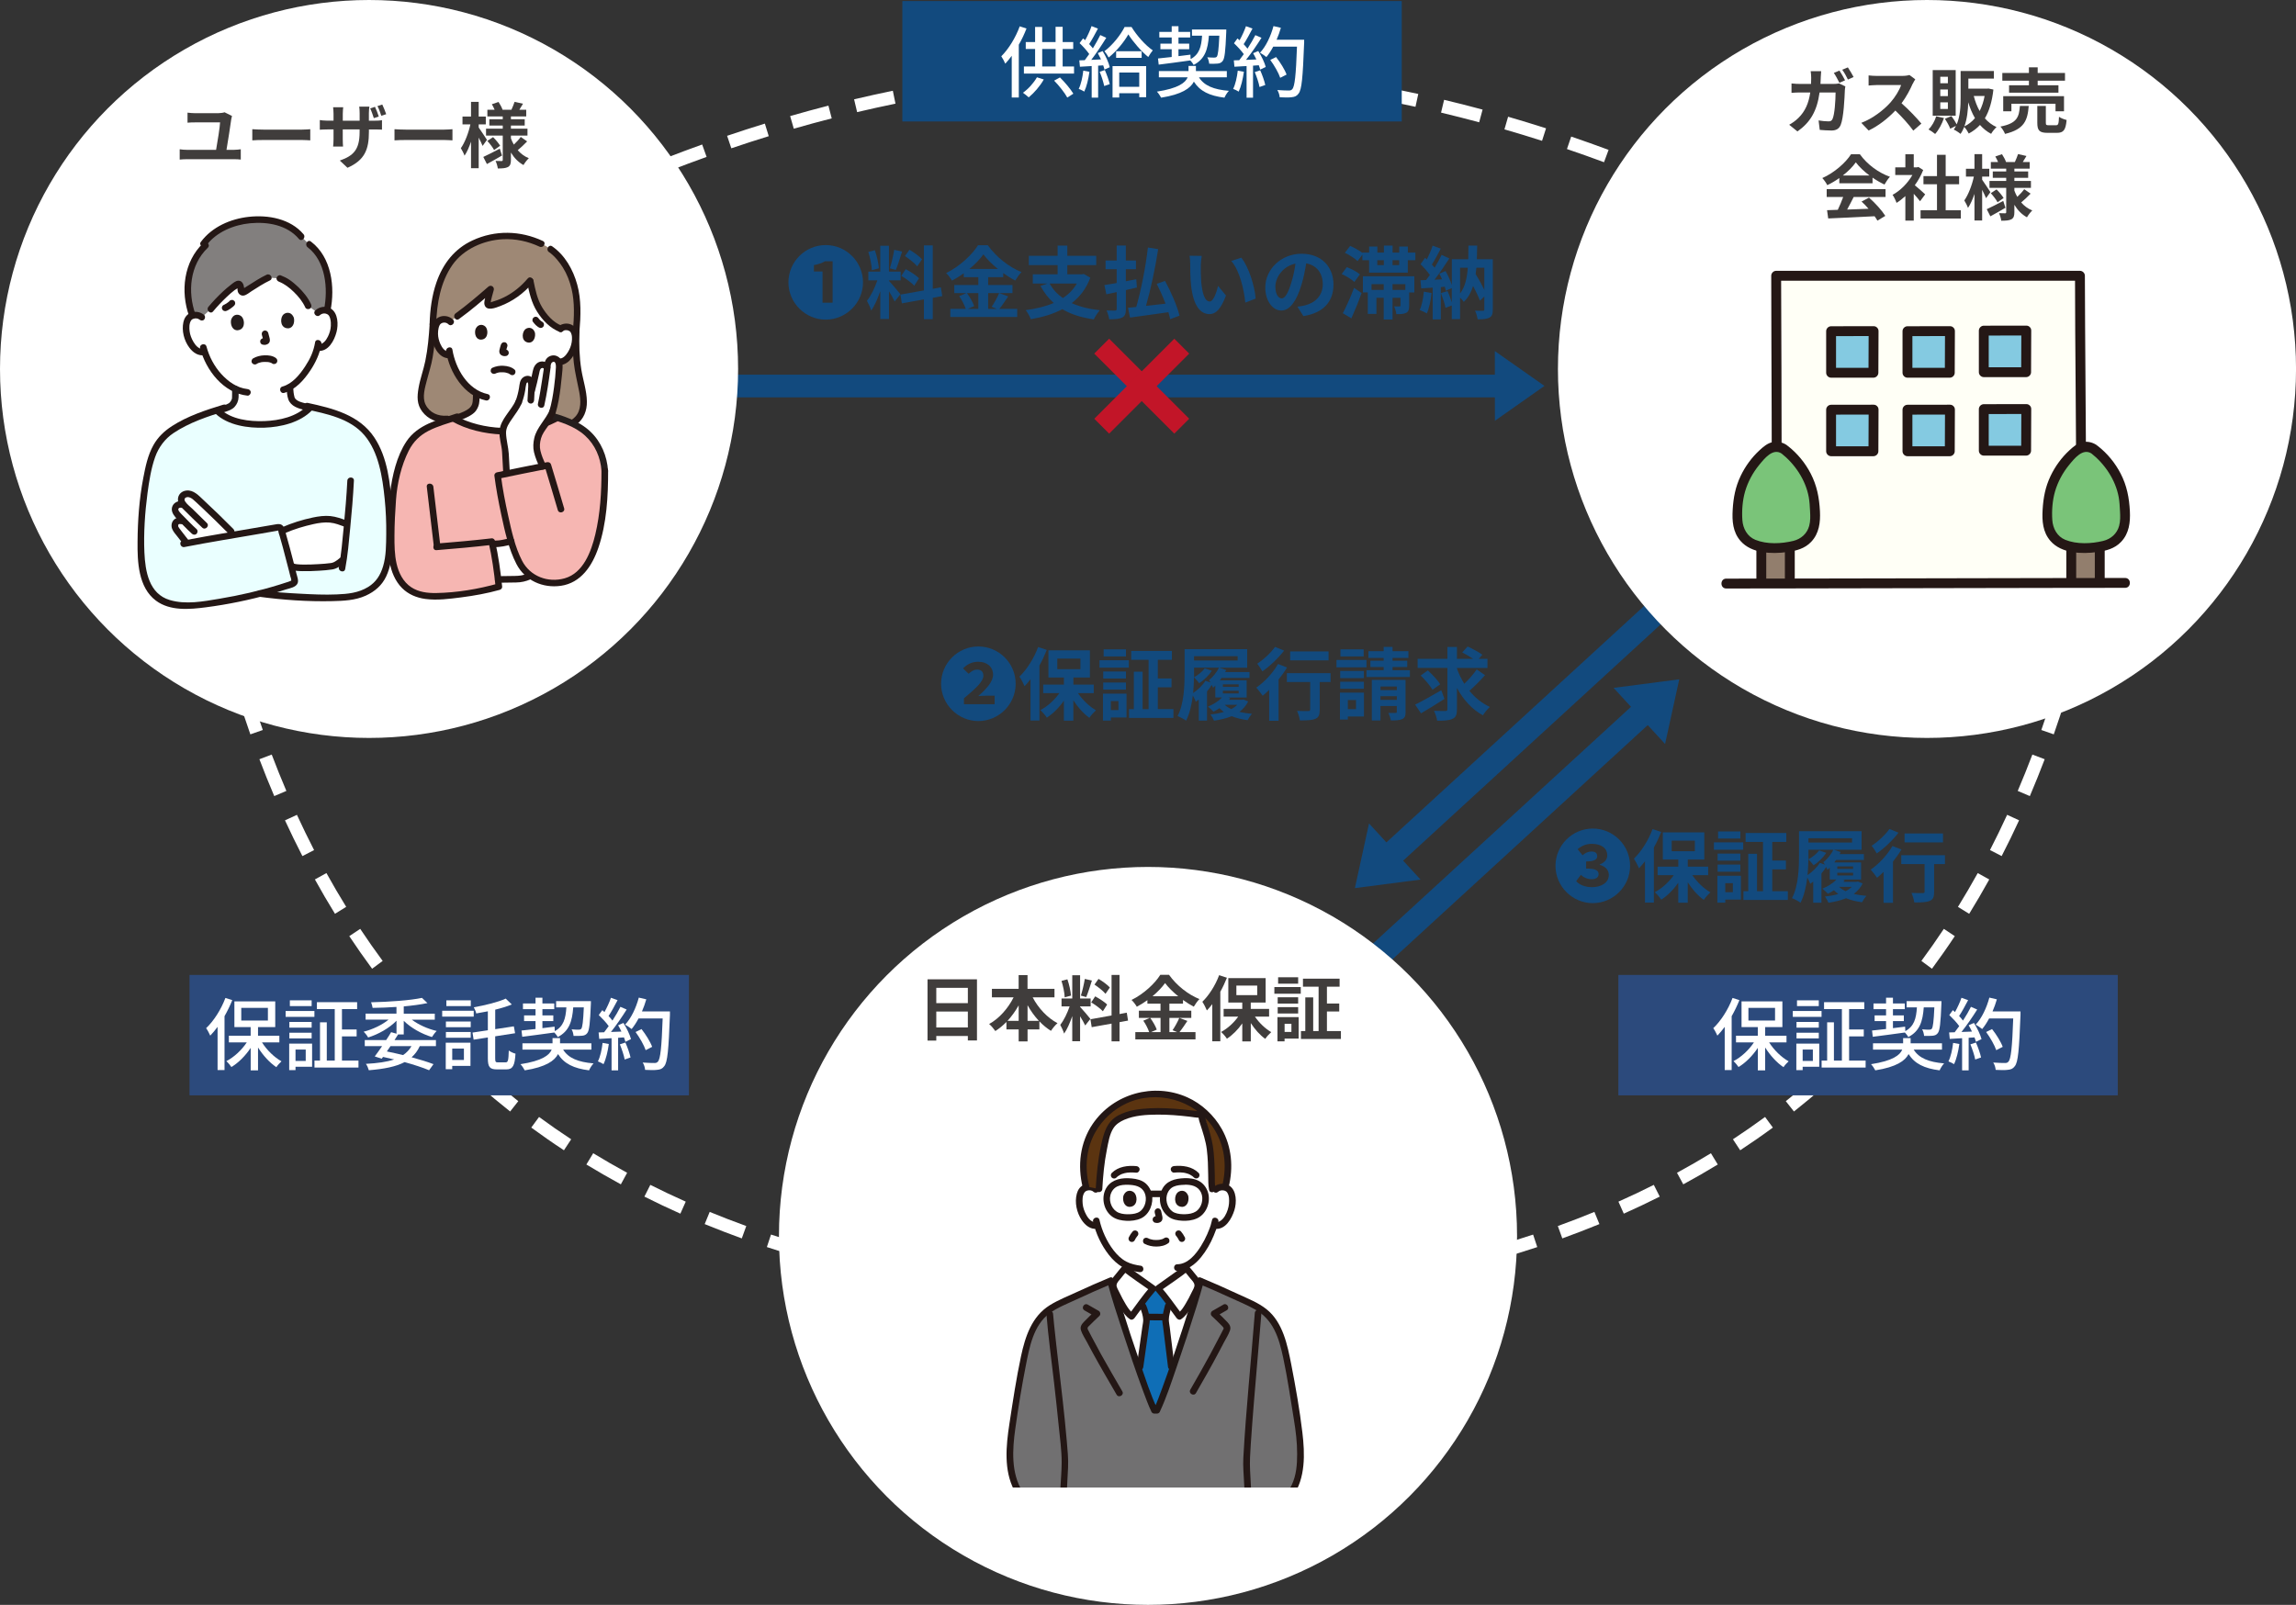 <?xml version="1.0" encoding="UTF-8"?>
<svg id="_レイヤー_2" data-name="レイヤー_2" xmlns="http://www.w3.org/2000/svg" width="697.54" height="487.68" xmlns:xlink="http://www.w3.org/1999/xlink" viewBox="0 0 697.54 487.68">
  <rect x="0" y="0" width="697.54" height="487.68" fill="#333333" stroke="none"/>
  <defs>
    <clipPath id="clippath">
      <rect x="298.32" y="323.97" width="100.9" height="128.05" style="fill: none;"/>
    </clipPath>
  </defs>
  <g id="_レイヤー_1-2" data-name="レイヤー_1">
    <g>
      <g>
        <path d="M285.91,207.78c0-6.24,5.09-11.33,11.33-11.33s11.33,5.09,11.33,11.33-5.14,11.33-11.33,11.33-11.33-5.09-11.33-11.33ZM302.18,213.98v-2.57h-2.57c-.72,0-1.7.05-2.4.12,2.28-2.02,4.49-4.3,4.49-6.48,0-2.38-1.78-3.96-4.49-3.96-1.78,0-3.29.65-4.63,2.02l1.68,1.63c.7-.62,1.54-1.27,2.59-1.27,1.25,0,1.9.65,1.9,1.87,0,1.78-2.38,3.91-5.9,6.86v1.78h9.34Z" style="fill: #124a7e;"/>
        <path d="M318.02,197.49c-.62,1.56-1.37,3.19-2.23,4.73v16.73h-2.71v-12.55c-.6.77-1.2,1.49-1.82,2.14-.26-.7-1.06-2.23-1.54-2.93,2.23-2.16,4.42-5.57,5.66-8.98l2.64.86ZM327.48,210.62c1.42,2.09,3.48,4.06,5.5,5.23-.65.55-1.56,1.56-2.02,2.28-1.75-1.25-3.5-3.19-4.87-5.33v6.19h-2.88v-6.07c-1.46,2.11-3.29,3.94-5.18,5.16-.43-.7-1.32-1.73-1.97-2.28,2.16-1.13,4.3-3.07,5.79-5.18h-4.92v-2.59h6.29v-2.16h-4.7v-8.26h12.6v8.26h-5.02v2.16h6.19v2.59h-4.8ZM321.21,203.34h7.03v-3.22h-7.03v3.22Z" style="fill: #124a7e;"/>
        <path d="M334.03,200.63h8.91v2.26h-8.91v-2.26ZM342.24,218.03h-4.75v.94h-2.4v-8.18h7.15v7.25ZM342.07,206.2h-6.91v-2.14h6.91v2.14ZM335.16,207.4h6.91v2.16h-6.91v-2.16ZM342.07,199.48h-6.77v-2.16h6.77v2.16ZM337.49,213.04v2.74h2.3v-2.74h-2.3ZM356.5,215.49v2.66h-13.49v-2.66h1.46v-11.38h2.66v11.38h1.82v-14.98h-5.28v-2.71h12.36v2.71h-4.27v5.66h4.15v2.69h-4.15v6.62h4.73Z" style="fill: #124a7e;"/>
        <path d="M379.22,213.14c-.65,1.3-1.56,2.33-2.69,3.17,1.15.29,2.47.48,3.84.6-.46.48-1.03,1.34-1.34,1.94-1.78-.24-3.43-.65-4.85-1.22-1.56.65-3.41,1.08-5.35,1.37-.22-.55-.7-1.39-1.08-1.9,1.44-.14,2.83-.38,4.08-.77-.48-.34-.94-.72-1.34-1.13-.58.41-1.22.74-1.82,1.06-.38-.41-1.2-1.18-1.68-1.54,1.61-.67,3.26-1.66,4.25-2.78h-2.02v-3.6c-.22.24-.46.46-.67.65-.1-.19-.24-.53-.43-.86-.38.67-.89,1.32-1.42,1.97v8.88h-2.5v-6.41c-.31.24-.62.48-.91.67-.12-.38-.55-1.3-.89-1.92-.34,2.74-.96,5.54-2.06,7.68-.58-.46-1.85-1.13-2.59-1.39,1.99-3.77,2.14-9.29,2.14-13.13v-7.22h19.01v5.64h-8.42l2.04.7c-.1.22-.19.41-.31.62h7.39v1.78h-8.47c-.17.26-.34.5-.53.74h8.14v5.21h-5.64l.67.19c-.12.17-.24.34-.38.5h3.96l.43-.07,1.46.58ZM367.78,207.42c-.17-.29-.34-.55-.48-.74,1.15-.94,2.35-2.35,3.02-3.79h-7.56v2.9c1.22-.67,2.5-1.68,3.24-2.69l2.18.72c-.94,1.44-2.47,2.9-3.86,3.79-.34-.43-1.08-1.34-1.58-1.82-.02,1.49-.1,3.12-.26,4.8,1.42-.96,2.88-2.33,3.74-3.72l1.56.55ZM362.76,199.41v1.3h13.25v-1.3h-13.25ZM371.52,208.72h4.8v-.77h-4.8v.77ZM371.52,210.71h4.8v-.82h-4.8v.82ZM372.07,214.17c.53.5,1.2.94,1.99,1.3.72-.36,1.32-.79,1.85-1.3h-3.84Z" style="fill: #124a7e;"/>
        <path d="M391.01,202.82c-.72,1.22-1.61,2.47-2.57,3.67v12.53h-2.86v-9.38c-.67.65-1.32,1.25-1.97,1.78-.41-.58-1.37-1.87-1.94-2.47,2.45-1.68,5.06-4.46,6.6-7.18l2.74,1.06ZM390.12,197.7c-1.73,2.26-4.32,4.73-6.6,6.31-.36-.62-1.08-1.78-1.58-2.33,1.99-1.27,4.27-3.43,5.42-5.11l2.76,1.13ZM404.23,207.26h-3.29v8.42c0,1.54-.29,2.33-1.34,2.76-1.01.43-2.54.48-4.68.48-.12-.84-.48-2.06-.86-2.9,1.37.07,2.95.07,3.38.05.43,0,.6-.1.6-.46v-8.35h-7.08v-2.71h13.27v2.71ZM403.63,200.66h-11.67v-2.71h11.67v2.71Z" style="fill: #124a7e;"/>
        <path d="M415.15,202.79h-9.12v-2.26h9.12v2.26ZM414.38,217.72h-4.9v.94h-2.4v-8.18h7.3v7.25ZM414.36,206.06h-7.2v-2.18h7.2v2.18ZM407.16,207.16h7.2v2.14h-7.2v-2.14ZM414.29,199.48h-7.06v-2.16h7.06v2.16ZM409.49,212.73v2.76h2.47v-2.76h-2.47ZM428.33,203.66v2.06h-13.18v-2.06h5.21v-.96h-4.03v-1.92h4.03v-.86h-4.63v-2.04h4.63v-1.3h2.71v1.3h4.82v2.04h-4.82v.86h4.46v1.92h-4.46v.96h5.26ZM427.03,216.33c0,1.2-.22,1.82-1.03,2.18-.79.38-1.92.41-3.46.41-.1-.7-.43-1.66-.74-2.28.89.02,1.87.02,2.18,0,.31,0,.38-.1.38-.36v-1.73h-4.97v4.39h-2.62v-12.34h10.25v9.72ZM419.4,208.62v1.08h4.97v-1.08h-4.97ZM424.37,212.68v-1.13h-4.97v1.13h4.97Z" style="fill: #124a7e;"/>
        <path d="M438.84,212.37c-2.38,1.54-5.04,3.19-7.13,4.39l-1.78-2.64c1.99-.98,5.09-2.71,7.94-4.37l.96,2.62ZM451.15,205.17c-1.44,1.66-3.26,3.46-4.73,4.75,1.7,2.09,3.79,3.79,6.22,4.9-.7.58-1.63,1.73-2.11,2.54-3.36-1.8-5.95-4.73-7.9-8.3v6.43c0,1.68-.31,2.47-1.32,2.93-1.01.5-2.54.6-4.68.58-.12-.82-.55-2.14-.98-3,1.46.07,2.98.05,3.46.05s.62-.14.62-.58v-12.51h-9.05v-2.76h9.05v-3.6h2.9v3.6h4.9c-.98-.67-2.28-1.42-3.31-1.94l1.66-1.8c1.44.67,3.46,1.73,4.46,2.5l-1.1,1.25h2.66v2.76h-9.26v.24c.58,1.61,1.34,3.14,2.23,4.58,1.34-1.3,2.83-2.98,3.77-4.37l2.52,1.75ZM435.21,209.61c-.67-1.2-2.28-3.07-3.6-4.34l2.18-1.54c1.34,1.22,3,2.95,3.74,4.2l-2.33,1.68Z" style="fill: #124a7e;"/>
      </g>
      <g>
        <path d="M472.57,263.11c0-6.24,5.09-11.33,11.33-11.33s11.33,5.09,11.33,11.33-5.14,11.33-11.33,11.33-11.33-5.09-11.33-11.33ZM488.77,265.9c0-1.66-1.2-2.69-2.81-3.12v-.07c1.49-.58,2.33-1.49,2.33-2.76,0-2.28-1.87-3.53-4.73-3.53-1.63,0-3.07.6-4.27,1.63l1.51,1.85c.84-.74,1.73-1.15,2.69-1.15,1.15,0,1.75.5,1.75,1.39,0,1.01-.84,1.63-3.36,1.63v2.16c3.05,0,3.79.65,3.79,1.73,0,.96-.89,1.51-2.09,1.51-1.39,0-2.5-.58-3.31-1.32l-1.42,1.92c.98,1.1,2.74,1.82,4.78,1.82,2.81,0,5.14-1.34,5.14-3.7Z" style="fill: #124a7e;"/>
        <path d="M504.69,252.81c-.62,1.56-1.37,3.19-2.23,4.73v16.73h-2.71v-12.55c-.6.77-1.2,1.49-1.82,2.14-.26-.7-1.06-2.23-1.54-2.93,2.23-2.16,4.42-5.57,5.66-8.98l2.64.86ZM514.14,265.94c1.42,2.09,3.48,4.06,5.5,5.23-.65.55-1.56,1.56-2.02,2.28-1.75-1.25-3.5-3.19-4.87-5.33v6.19h-2.88v-6.07c-1.46,2.11-3.29,3.94-5.18,5.16-.43-.7-1.32-1.73-1.97-2.28,2.16-1.13,4.3-3.07,5.79-5.18h-4.92v-2.59h6.29v-2.16h-4.7v-8.26h12.6v8.26h-5.02v2.16h6.19v2.59h-4.8ZM507.88,258.67h7.03v-3.22h-7.03v3.22Z" style="fill: #124a7e;"/>
        <path d="M520.69,255.96h8.91v2.26h-8.91v-2.26ZM528.9,273.36h-4.75v.94h-2.4v-8.18h7.15v7.25ZM528.73,261.53h-6.91v-2.14h6.91v2.14ZM521.82,262.73h6.91v2.16h-6.91v-2.16ZM528.73,254.81h-6.77v-2.16h6.77v2.16ZM524.15,268.37v2.74h2.3v-2.74h-2.3ZM543.16,270.82v2.66h-13.49v-2.66h1.46v-11.38h2.66v11.38h1.82v-14.98h-5.28v-2.71h12.36v2.71h-4.27v5.66h4.15v2.69h-4.15v6.62h4.73Z" style="fill: #124a7e;"/>
        <path d="M565.89,268.46c-.65,1.3-1.56,2.33-2.69,3.17,1.15.29,2.47.48,3.84.6-.46.48-1.03,1.34-1.34,1.94-1.78-.24-3.43-.65-4.85-1.22-1.56.65-3.41,1.08-5.35,1.37-.22-.55-.7-1.39-1.08-1.9,1.44-.14,2.83-.38,4.08-.77-.48-.34-.94-.72-1.34-1.13-.58.41-1.22.74-1.82,1.06-.38-.41-1.2-1.18-1.68-1.54,1.61-.67,3.26-1.66,4.25-2.78h-2.02v-3.6c-.22.24-.46.46-.67.65-.1-.19-.24-.53-.43-.86-.38.67-.89,1.32-1.42,1.97v8.88h-2.5v-6.41c-.31.24-.62.48-.91.67-.12-.38-.55-1.3-.89-1.92-.34,2.74-.96,5.54-2.06,7.68-.58-.46-1.85-1.13-2.59-1.39,1.99-3.77,2.14-9.29,2.14-13.13v-7.22h19.01v5.64h-8.42l2.04.7c-.1.22-.19.41-.31.62h7.39v1.78h-8.47c-.17.26-.34.5-.53.74h8.14v5.21h-5.64l.67.19c-.12.17-.24.34-.38.5h3.96l.43-.07,1.46.58ZM554.44,262.75c-.17-.29-.34-.55-.48-.74,1.15-.94,2.35-2.35,3.02-3.79h-7.56v2.9c1.22-.67,2.5-1.68,3.24-2.69l2.18.72c-.94,1.44-2.47,2.9-3.86,3.79-.34-.43-1.08-1.34-1.58-1.82-.02,1.49-.1,3.12-.26,4.8,1.42-.96,2.88-2.33,3.74-3.72l1.56.55ZM549.42,254.73v1.3h13.25v-1.3h-13.25ZM558.18,264.05h4.8v-.77h-4.8v.77ZM558.18,266.04h4.8v-.82h-4.8v.82ZM558.73,269.5c.53.5,1.2.94,1.99,1.3.72-.36,1.32-.79,1.85-1.3h-3.84Z" style="fill: #124a7e;"/>
        <path d="M577.67,258.14c-.72,1.22-1.61,2.47-2.57,3.67v12.53h-2.86v-9.39c-.67.65-1.32,1.25-1.97,1.78-.41-.58-1.37-1.87-1.94-2.47,2.45-1.68,5.06-4.46,6.6-7.18l2.74,1.06ZM576.78,253.03c-1.73,2.26-4.32,4.73-6.6,6.31-.36-.62-1.08-1.78-1.58-2.33,1.99-1.27,4.27-3.43,5.42-5.11l2.76,1.13ZM590.89,262.58h-3.29v8.42c0,1.54-.29,2.33-1.34,2.76-1.01.43-2.54.48-4.68.48-.12-.84-.48-2.06-.86-2.9,1.37.07,2.95.07,3.38.05.43,0,.6-.1.6-.46v-8.35h-7.08v-2.71h13.27v2.71ZM590.29,255.98h-11.67v-2.71h11.67v2.71Z" style="fill: #124a7e;"/>
      </g>
      <g>
        <path d="M239.53,85.8c0-6.24,5.09-11.33,11.33-11.33s11.33,5.09,11.33,11.33-5.14,11.33-11.33,11.33-11.33-5.09-11.33-11.33ZM252.95,91.99v-12.6h-2.3c-.94.55-1.94.89-3.38,1.18v1.92h2.62v9.5h3.07Z" style="fill: #124a7e;"/>
        <path d="M271.81,91.63c-.36-.77-1.03-2.02-1.73-3.12v8.42h-2.64v-8.47c-.77,2.23-1.73,4.46-2.76,5.9-.24-.86-.86-2.16-1.3-2.95,1.2-1.46,2.42-4.03,3.17-6.22h-2.74v-2.66h3.62v-7.85h2.64v7.85h3.55v2.66h-3.55v.17c.7.7,2.98,3.38,3.48,4.06l-1.75,2.21ZM264.88,82.1c-.05-1.49-.53-3.82-1.08-5.54l1.99-.53c.62,1.73,1.1,4.01,1.22,5.5l-2.14.58ZM274.07,76.44c-.62,1.92-1.32,4.2-1.92,5.59l-1.8-.5c.48-1.51,1.06-3.94,1.32-5.62l2.4.53ZM283.38,90.5v6.48h-2.69v-6l-6.7,1.2-.43-2.66,7.13-1.27v-13.68h2.69v13.2l2.45-.46.43,2.66-2.88.53ZM275.17,81.79c1.39.74,3.17,1.9,4.03,2.76l-1.44,2.28c-.79-.89-2.54-2.16-3.94-3l1.34-2.04ZM278.65,80.93c-.74-.94-2.4-2.23-3.72-3.12l1.37-1.92c1.34.79,3.05,2.02,3.82,2.9l-1.46,2.14Z" style="fill: #124a7e;"/>
        <path d="M306.3,90.07c-.91,1.32-1.85,2.78-2.69,3.79h5.42v2.45h-20.31v-2.45h4.68c-.36-1.08-1.15-2.69-1.99-3.86l2.18-.94h-3.67v-2.45h7.3v-2.38h-4.42v-1.18c-1.13.82-2.35,1.58-3.58,2.23-.36-.67-1.15-1.7-1.78-2.3,4.08-1.99,7.92-5.59,9.7-8.47h2.95c2.59,3.62,6.46,6.65,10.25,8.18-.72.72-1.37,1.68-1.9,2.57-1.2-.62-2.45-1.42-3.65-2.28v1.25h-4.58v2.38h7.39v2.45h-7.39v4.8h2.62l-1.56-.65c.79-1.13,1.75-2.88,2.28-4.15l2.74,1.01ZM293.75,89.06c.91,1.22,1.85,2.86,2.21,3.96l-1.97.84h3.24v-4.8h-3.48ZM303.18,81.74c-1.78-1.44-3.36-3-4.42-4.44-1.03,1.44-2.52,3-4.25,4.44h8.66Z" style="fill: #124a7e;"/>
        <path d="M331.24,84.38c-1.2,3.29-3.17,5.81-5.64,7.73,2.38,1.08,5.21,1.8,8.52,2.16-.6.67-1.42,1.94-1.82,2.78-3.82-.55-6.98-1.56-9.55-3.1-2.81,1.49-6.07,2.45-9.58,3.05-.26-.77-1.01-2.11-1.56-2.76,3.14-.41,6.05-1.1,8.52-2.18-1.61-1.42-2.93-3.14-4.03-5.18l2.11-.72h-4.44v-2.81h7.54v-2.78h-8.74v-2.83h8.74v-3.12h2.95v3.12h8.78v2.83h-8.78v2.78h4.49l.5-.1,1.99,1.13ZM318.88,86.16c.96,1.75,2.3,3.22,4.03,4.42,1.75-1.15,3.19-2.59,4.22-4.42h-8.26Z" style="fill: #124a7e;"/>
        <path d="M342.06,88.13v5.74c0,1.46-.29,2.16-1.13,2.62-.84.43-2.11.53-3.94.53-.1-.74-.46-1.92-.82-2.69,1.08.05,2.26.05,2.59.05.36-.02.5-.14.5-.53v-5.09c-1.13.24-2.18.48-3.14.67l-.6-2.81c1.06-.14,2.33-.38,3.74-.62v-4.2h-3.38v-2.64h3.38v-4.56h2.78v4.56h3.07v2.64h-3.07v3.67c1.06-.22,2.11-.41,3.17-.62l.19,2.52-3.36.77ZM355.5,96.98c-.12-.62-.31-1.34-.53-2.11-4.15.62-8.5,1.18-11.66,1.63l-.62-2.98c.74-.07,1.58-.14,2.52-.24,1.42-4.99,2.88-12.27,3.53-18.07l3.12.5c-.89,5.76-2.3,12.39-3.7,17.23,1.9-.19,3.91-.43,5.93-.67-.77-2.04-1.73-4.18-2.66-6.02l2.52-.89c1.82,3.36,3.72,7.7,4.39,10.56l-2.83,1.06Z" style="fill: #124a7e;"/>
        <path d="M364.81,80.69c-.02,1.56,0,3.36.14,5.09.34,3.46,1.06,5.83,2.57,5.83,1.13,0,2.09-2.81,2.54-4.73l2.4,2.93c-1.58,4.18-3.1,5.64-5.02,5.64-2.64,0-4.92-2.38-5.59-8.81-.24-2.21-.26-5.02-.26-6.48,0-.67-.05-1.7-.19-2.45l3.7.05c-.17.86-.29,2.26-.29,2.93ZM381.47,90.74l-3.14,1.22c-.38-3.86-1.66-9.7-4.27-12.67l3.05-.98c2.28,2.76,4.1,8.76,4.37,12.43Z" style="fill: #124a7e;"/>
        <path d="M395.97,96.05l-1.8-2.86c.91-.1,1.58-.24,2.23-.38,3.07-.72,5.47-2.93,5.47-6.43,0-3.31-1.8-5.78-5.04-6.34-.34,2.04-.74,4.25-1.44,6.5-1.44,4.85-3.5,7.82-6.12,7.82s-4.87-2.93-4.87-6.98c0-5.54,4.8-10.27,11.02-10.27s9.7,4.13,9.7,9.36-3.1,8.64-9.14,9.58ZM389.37,90.67c1.01,0,1.94-1.51,2.93-4.75.55-1.78,1.01-3.82,1.27-5.81-3.96.82-6.1,4.32-6.1,6.96,0,2.42.96,3.6,1.9,3.6Z" style="fill: #124a7e;"/>
        <path d="M411.47,85.68c-.79-.77-2.52-1.8-3.86-2.4l1.56-2.09c1.39.5,3.12,1.42,3.98,2.18l-1.68,2.3ZM407.96,95.18c.98-1.87,2.38-4.9,3.41-7.7l2.28,1.56c-.89,2.57-2.04,5.35-3.1,7.7l-2.59-1.56ZM430,76.73v2.35h-2.3v3.77h-11.76v-3.77h-2.04v-1.7l-1.46,1.97c-.79-.79-2.5-1.9-3.86-2.52l1.61-2.11c1.22.55,2.81,1.39,3.72,2.14v-.12h2.04v-1.82h2.5v1.82h1.99v-2.11h2.64v2.11h2.02v-1.82h2.62v1.82h2.3ZM414.06,83.95h15.63v4.92h-1.58v4.01c0,1.13-.17,1.8-.91,2.18-.72.38-1.7.41-2.98.41-.07-.74-.38-1.7-.67-2.38.7.05,1.37.05,1.61.02.24,0,.31-.05.31-.29v-2.33h-2.4v6.6h-2.69v-6.6h-2.21v4.9h-2.62v-6.53h-1.49v-4.92ZM416.68,86.35v1.75h3.7v-1.75h-3.7ZM418.43,80.57h1.99v-1.49h-1.99v1.49ZM425.08,79.08h-2.02v1.49h2.02v-1.49ZM426.95,86.35h-3.89v1.75h3.89v-1.75Z" style="fill: #124a7e;"/>
        <path d="M434.92,89.04c-.24,2.26-.74,4.66-1.44,6.19-.5-.31-1.56-.82-2.18-1.03.7-1.42,1.08-3.55,1.27-5.57l2.35.41ZM453.52,94.08c0,1.3-.22,2.02-1.03,2.45s-1.94.5-3.58.5c-.1-.74-.41-1.92-.79-2.62.98.05,2.09.02,2.42.02.31,0,.41-.1.41-.43v-3.91l-1.32,1.27c-.46-1.2-1.25-2.86-2.09-4.46-.6,1.92-1.49,3.55-2.83,4.85-.22-.38-.67-.91-1.13-1.32v6.53h-2.52v-4.13l-1.9.7c-.22-1.2-.84-3.05-1.39-4.46l2.02-.62c.48,1.08.96,2.38,1.27,3.48v-4.39l-1.8.82c-.07-.36-.17-.77-.31-1.22l-1.22.1v9.82h-2.47v-9.65l-3.48.22-.24-2.47,1.73-.07c.36-.46.74-.98,1.13-1.54-.7-1.03-1.85-2.3-2.83-3.26l1.37-1.94c.17.14.36.31.55.48.67-1.32,1.34-2.9,1.75-4.18l2.47.91c-.86,1.63-1.82,3.48-2.69,4.82.31.34.58.67.82.96.82-1.34,1.58-2.71,2.14-3.89l2.33,1.08c-1.32,2.09-2.98,4.51-4.49,6.46l2.3-.1c-.26-.6-.55-1.2-.84-1.73l1.9-.79c.74,1.32,1.49,2.95,1.9,4.25v-7.85h4.99c.02-1.32.05-2.69.05-4.15h2.66c-.02,1.44-.05,2.83-.1,4.15h4.85v15.34ZM443.58,89.18c1.51-1.97,2.11-4.61,2.35-7.82h-2.35v7.82ZM448.53,81.36c-.07.65-.12,1.3-.22,1.9.94,1.56,1.92,3.31,2.64,4.82v-6.72h-2.42Z" style="fill: #124a7e;"/>
      </g>
      <path d="M173.51,64.71l-1.7-3.62c1.44-.68,2.88-1.34,4.33-2l1.66,3.64c-1.43.65-2.86,1.32-4.29,1.99ZM524.04,64.71c-3.61-1.69-7.27-3.36-10.88-4.94l1.61-3.66c3.64,1.6,7.33,3.28,10.97,4.98l-1.7,3.62ZM185.07,59.46l-1.6-3.66c3.68-1.61,7.41-3.19,11.1-4.7l1.51,3.7c-3.66,1.49-7.36,3.06-11,4.66ZM505.84,56.62c-3.67-1.54-7.4-3.05-11.07-4.49l1.46-3.73c3.71,1.45,7.46,2.97,11.17,4.53l-1.55,3.69ZM203.48,51.86l-1.45-3.73c3.75-1.46,7.54-2.88,11.29-4.22l1.35,3.77c-3.71,1.33-7.48,2.74-11.19,4.18ZM487.31,49.29c-3.74-1.39-7.53-2.73-11.26-4l1.29-3.79c3.76,1.28,7.58,2.64,11.36,4.04l-1.39,3.75ZM222.18,45.06l-1.28-3.79c3.8-1.29,7.66-2.54,11.47-3.71l1.18,3.82c-3.77,1.16-7.59,2.4-11.36,3.68ZM468.48,42.79c-3.79-1.21-7.64-2.39-11.42-3.48l1.11-3.84c3.82,1.11,7.7,2.29,11.53,3.52l-1.22,3.81ZM241.16,39.11l-1.11-3.84c3.85-1.11,7.77-2.18,11.63-3.17l1,3.87c-3.83.98-7.7,2.04-11.52,3.14ZM449.38,37.16c-3.85-1.04-7.74-2.02-11.58-2.94l.93-3.89c3.87.92,7.81,1.92,11.69,2.97l-1.04,3.86ZM260.4,34.07l-.92-3.89c3.9-.92,7.86-1.8,11.77-2.6l.8,3.92c-3.87.79-7.79,1.66-11.66,2.57ZM430.04,32.45c-3.89-.85-7.83-1.64-11.71-2.36l.73-3.93c3.92.73,7.9,1.53,11.82,2.39l-.85,3.91ZM279.86,29.97l-.73-3.93c3.95-.73,7.95-1.4,11.89-2.01l.6,3.95c-3.9.6-7.86,1.26-11.77,1.98ZM410.49,28.72c-3.92-.65-7.89-1.24-11.81-1.76l.53-3.96c3.96.53,7.97,1.13,11.93,1.78l-.65,3.95ZM299.5,26.87l-.52-3.97c3.98-.52,8.01-.99,11.98-1.39l.4,3.98c-3.93.39-7.92.86-11.85,1.38ZM390.78,25.98c-3.94-.44-7.94-.83-11.88-1.15l.32-3.99c3.98.32,8.02.71,12.01,1.16l-.45,3.98ZM319.28,24.78l-.31-3.99c4-.32,8.05-.57,12.04-.76l.19,4c-3.95.19-7.96.44-11.91.75ZM370.96,24.28c-3.95-.23-7.96-.41-11.92-.52l.11-4c4,.11,8.06.29,12.05.52l-.24,3.99ZM339.14,23.74l-.1-4c4-.1,8.05-.14,12.06-.12l-.02,4c-3.97-.02-7.98.02-11.94.12Z" style="fill: #fff;"/>
      <g>
        <path d="M257.32,385.94c-1.69-.42-3.38-.84-5.05-1.28l1.01-3.87c1.65.43,3.32.85,4.99,1.27l-.95,3.88ZM244.51,382.52c-3.89-1.12-7.77-2.32-11.53-3.57l1.26-3.8c3.72,1.23,7.55,2.42,11.38,3.52l-1.11,3.84ZM225.36,376.32c-3.8-1.38-7.6-2.84-11.27-4.35l1.52-3.7c3.62,1.49,7.36,2.93,11.11,4.29l-1.36,3.76ZM206.69,368.8c-3.69-1.65-7.37-3.39-10.92-5.18l1.8-3.57c3.5,1.76,7.12,3.47,10.76,5.1l-1.63,3.65ZM188.62,359.89c-3.54-1.93-7.07-3.96-10.48-6.03l2.08-3.42c3.35,2.04,6.82,4.04,10.31,5.94l-1.91,3.51ZM171.33,349.54c-3.37-2.21-6.71-4.54-9.93-6.9l2.37-3.22c3.17,2.33,6.45,4.61,9.76,6.78l-2.2,3.34ZM154.99,337.76c-3.15-2.49-6.28-5.1-9.29-7.75l2.64-3c2.96,2.6,6.02,5.16,9.12,7.61l-2.48,3.14ZM139.75,324.58c-2.91-2.76-5.8-5.64-8.56-8.55l2.9-2.75c2.72,2.86,5.55,5.69,8.41,8.4l-2.75,2.91ZM125.73,310.07c-2.65-3-5.27-6.13-7.77-9.28l3.13-2.49c2.46,3.1,5.03,6.17,7.64,9.12l-3,2.65ZM113.05,294.38c-2.37-3.21-4.71-6.55-6.94-9.91l3.33-2.21c2.19,3.3,4.49,6.58,6.82,9.74l-3.22,2.38ZM101.77,277.68c-2.09-3.39-4.15-6.9-6.1-10.44l3.5-1.94c1.93,3.48,3.95,6.94,6.01,10.27l-3.4,2.1ZM91.87,260.14c-1.82-3.54-3.6-7.19-5.29-10.86l3.63-1.67c1.67,3.62,3.42,7.22,5.21,10.71l-3.56,1.83ZM83.32,241.91c-1.56-3.66-3.08-7.42-4.51-11.2l3.74-1.42c1.42,3.73,2.91,7.45,4.45,11.05l-3.68,1.57ZM76.06,223.15c-1.31-3.75-2.59-7.6-3.78-11.46l3.82-1.18c1.18,3.81,2.44,7.62,3.74,11.32l-3.77,1.32Z" style="fill: #fff;"/>
        <path d="M442.69,385.94l-.95-3.88c1.67-.41,3.34-.83,4.99-1.27l1.01,3.87c-1.67.44-3.36.86-5.05,1.28ZM455.5,382.52l-1.11-3.84c3.83-1.1,7.66-2.29,11.38-3.52l1.26,3.8c-3.77,1.25-7.65,2.45-11.54,3.57ZM474.64,376.32l-1.36-3.76c3.75-1.36,7.49-2.8,11.11-4.29l1.52,3.7c-3.67,1.51-7.46,2.97-11.27,4.35ZM493.32,368.8l-1.63-3.65c3.64-1.62,7.26-3.34,10.75-5.1l1.8,3.57c-3.55,1.79-7.23,3.53-10.92,5.18ZM511.39,359.89l-1.91-3.51c3.49-1.9,6.96-3.89,10.31-5.94l2.08,3.42c-3.41,2.08-6.93,4.11-10.48,6.03ZM528.68,349.54l-2.2-3.34c3.31-2.18,6.6-4.46,9.76-6.78l2.37,3.22c-3.22,2.37-6.57,4.69-9.93,6.9ZM545.02,337.76l-2.48-3.14c3.09-2.44,6.16-5,9.12-7.61l2.64,3c-3.01,2.65-6.14,5.26-9.29,7.75ZM560.26,324.58l-2.75-2.91c2.86-2.71,5.69-5.54,8.41-8.4l2.9,2.75c-2.77,2.91-5.65,5.79-8.56,8.55ZM574.27,310.07l-3-2.65c2.61-2.95,5.18-6.02,7.64-9.12l3.13,2.49c-2.5,3.15-5.12,6.28-7.77,9.28ZM586.95,294.38l-3.22-2.38c2.33-3.15,4.62-6.43,6.82-9.74l3.33,2.21c-2.23,3.37-4.57,6.7-6.94,9.91ZM598.24,277.68l-3.4-2.1c2.06-3.34,4.08-6.8,6.01-10.27l3.5,1.94c-1.95,3.53-4.01,7.04-6.1,10.44ZM608.13,260.14l-3.56-1.83c1.8-3.5,3.55-7.1,5.21-10.71l3.63,1.67c-1.68,3.66-3.46,7.32-5.29,10.86ZM616.68,241.91l-3.68-1.57c1.54-3.6,3.03-7.32,4.45-11.05l3.74,1.42c-1.44,3.78-2.95,7.55-4.51,11.2ZM623.95,223.15l-3.78-1.32c1.3-3.7,2.55-7.51,3.74-11.32l3.82,1.18c-1.19,3.85-2.47,7.71-3.78,11.46Z" style="fill: #fff;"/>
      </g>
      <rect x="274.14" y=".32" width="151.72" height="36.59" style="fill: #124a7e;"/>
      <rect x="57.58" y="296.26" width="151.72" height="36.59" style="fill: #2c4a7c;"/>
      <g>
        <path d="M70.56,303.93c-.67,1.66-1.46,3.29-2.35,4.87v16.37h-2.11v-13.13c-.72.98-1.49,1.9-2.23,2.66-.22-.53-.84-1.73-1.25-2.26,2.33-2.21,4.54-5.66,5.86-9.19l2.09.67ZM79.59,316.75c1.46,2.33,3.74,4.54,5.93,5.76-.48.43-1.22,1.22-1.56,1.78-2.02-1.34-4.06-3.58-5.57-5.98v6.94h-2.23v-6.82c-1.61,2.4-3.72,4.54-5.86,5.81-.36-.55-1.03-1.34-1.54-1.78,2.3-1.18,4.66-3.36,6.22-5.71h-5.45v-2.02h6.62v-2.62h-4.94v-7.82h12.41v7.82h-5.23v2.62h6.48v2.02h-5.28ZM73.3,310.12h8.09v-3.86h-8.09v3.86Z" style="fill: #fff;"/>
        <path d="M86.78,307.22h8.74v1.78h-8.74v-1.78ZM94.82,324.16h-5.04v1.03h-1.92v-8.06h6.96v7.03ZM94.68,312.28h-6.77v-1.73h6.77v1.73ZM87.91,313.82h6.77v1.73h-6.77v-1.73ZM94.68,305.73h-6.62v-1.75h6.62v1.75ZM89.78,318.93v3.46h3.1v-3.46h-3.1ZM108.91,322.29v2.11h-13.37v-2.11h1.68v-11.64h2.06v11.64h2.42v-15.65h-5.42v-2.11h12.22v2.11h-4.61v6.19h4.46v2.11h-4.46v7.34h5.02Z" style="fill: #fff;"/>
        <path d="M120.96,314.32c-.34.55-.72,1.13-1.1,1.73h12.58v1.85h-4.92c-.6,1.34-1.44,2.47-2.47,3.38,2.57.7,4.9,1.42,6.65,2.09l-1.34,1.85c-1.94-.82-4.54-1.66-7.44-2.47-2.64,1.39-6.22,2.09-10.87,2.47-.17-.62-.5-1.44-.89-1.94,3.53-.19,6.36-.58,8.59-1.34-1.1-.26-2.23-.53-3.38-.77l-.41.55-2.11-.7c.65-.86,1.44-1.97,2.23-3.12h-5.26v-1.85h6.5c.55-.84,1.08-1.66,1.51-2.4l1.63.46v-3.94c-2.21,2.26-5.5,4.13-8.62,5.09-.29-.55-.91-1.34-1.37-1.75,2.74-.7,5.59-2.04,7.58-3.67h-6.98v-1.82h9.38v-2.04c-2.45.17-4.94.26-7.25.29-.05-.46-.29-1.27-.46-1.7,5.42-.12,11.93-.58,15.46-1.34l1.66,1.58c-2.02.43-4.54.77-7.2,1.01v2.21h9.43v1.82h-6.98c2.02,1.54,4.87,2.81,7.56,3.43-.48.46-1.1,1.27-1.44,1.85-3.1-.94-6.36-2.74-8.57-4.94v4.15h-1.7ZM118.63,317.9c-.36.55-.72,1.08-1.1,1.61,1.66.34,3.34.72,4.94,1.1,1.06-.72,1.9-1.61,2.54-2.71h-6.38Z" style="fill: #fff;"/>
        <path d="M143.92,308.92h-9.58v-1.78h9.58v1.78ZM142.93,323.9h-5.54v1.01h-1.97v-8.06h7.51v7.06ZM135.47,310.41h7.54v1.73h-7.54v-1.73ZM135.47,313.6h7.54v1.75h-7.54v-1.75ZM143.03,305.73h-7.42v-1.75h7.42v1.75ZM137.39,318.64v3.46h3.55v-3.46h-3.55ZM153.66,322.82c.7,0,.82-.7.91-3.6.53.41,1.44.82,2.04.96-.22,3.55-.77,4.78-2.76,4.78h-2.9c-2.16,0-2.74-.74-2.74-3.36v-6.34l-4.32.67-.34-2.16,4.66-.7v-5.76c-1.2.24-2.4.46-3.53.65-.1-.55-.46-1.37-.74-1.87,3.5-.62,7.42-1.58,9.7-2.64l1.85,1.78c-1.44.6-3.19,1.13-5.04,1.58v5.93l5.66-.86.38,2.09-6.05.94v6.7c0,1.06.14,1.22.86,1.22h2.35Z" style="fill: #fff;"/>
        <path d="M171.09,318.96c1.58,2.57,4.56,3.79,9.24,4.18-.5.5-1.1,1.46-1.37,2.11-4.66-.58-7.58-2.02-9.43-4.94-1.03,2.02-3.7,3.94-10.11,4.94-.26-.53-.84-1.39-1.3-1.87,6.6-1.01,8.81-2.76,9.48-4.42h-8.88v-1.92h9.14v-1.58h2.28v1.58h9.53v1.92h-8.59ZM158.45,313.15c1.18-.12,2.64-.29,4.25-.46v-2.4h-3.48v-1.73h3.48v-1.9h-3.82v-1.73h3.82v-1.75h2.09v1.75h3.6v1.73h-3.6v1.9h3.31v1.73h-3.31v2.14l3.7-.46.05,1.37c2.69-1.46,3.31-3.84,3.53-7.22h-3.12v-1.9h10.58s0,.62-.02.89c-.24,5.86-.48,8.06-1.1,8.83-.41.53-.86.72-1.54.79-.58.07-1.58.07-2.62.05-.05-.6-.26-1.49-.6-1.99.94.1,1.8.1,2.16.1s.58-.05.79-.29c.34-.46.58-2.14.77-6.48h-3.22c-.31,4.22-1.2,7.2-4.71,9.02-.19-.41-.65-1.01-1.03-1.39-3.5.5-7.13.96-9.75,1.3l-.22-1.9Z" style="fill: #fff;"/>
        <path d="M184.96,317.25c-.31,2.26-.86,4.58-1.61,6.12-.36-.26-1.25-.67-1.7-.84.72-1.44,1.18-3.55,1.42-5.62l1.9.34ZM189.4,310.84c.98,1.56,1.97,3.6,2.3,4.92l-1.7.82c-.1-.38-.24-.84-.43-1.34l-1.78.12v9.89h-1.99v-9.77c-1.37.07-2.64.14-3.75.22l-.19-1.97,1.68-.05c.46-.58.91-1.2,1.39-1.87-.74-1.06-1.97-2.35-3.02-3.36l1.08-1.49c.22.19.43.38.65.58.74-1.32,1.54-3.05,1.97-4.34l2.02.72c-.86,1.63-1.87,3.53-2.74,4.82.46.48.86.96,1.18,1.39.94-1.44,1.8-2.93,2.42-4.18l1.9.82c-1.37,2.18-3.17,4.82-4.78,6.82l3.19-.12c-.31-.67-.65-1.32-1.01-1.92l1.61-.7ZM190,316.8c.65,1.44,1.3,3.31,1.56,4.54l-1.78.62c-.22-1.25-.86-3.14-1.46-4.61l1.68-.55ZM203.53,308.44c-.41,10.58-.72,14.33-1.73,15.55-.58.79-1.18,1.01-2.11,1.1-.82.12-2.28.1-3.7.02-.05-.65-.31-1.61-.74-2.23,1.56.12,3,.14,3.58.14.5,0,.77-.1,1.03-.41.77-.77,1.15-4.32,1.46-13.13h-7.32c-.65,1.22-1.37,2.33-2.11,3.22-.43-.38-1.44-1.03-1.97-1.34,1.82-1.94,3.31-5.06,4.15-8.21l2.28.53c-.36,1.25-.82,2.5-1.32,3.67h8.5v1.08ZM196.16,319.12c-.48-1.46-1.8-3.79-3.07-5.52l1.8-.89c1.3,1.63,2.71,3.91,3.24,5.4l-1.97,1.01Z" style="fill: #fff;"/>
      </g>
      <rect x="491.67" y="296.26" width="151.72" height="36.59" style="fill: #2c4a7c;"/>
      <g>
        <path d="M528.44,303.93c-.67,1.66-1.46,3.29-2.35,4.87v16.37h-2.11v-13.13c-.72.98-1.49,1.9-2.23,2.66-.22-.53-.84-1.73-1.25-2.26,2.33-2.21,4.54-5.66,5.86-9.19l2.09.67ZM537.47,316.75c1.46,2.33,3.74,4.54,5.93,5.76-.48.43-1.22,1.22-1.56,1.78-2.02-1.34-4.06-3.58-5.57-5.98v6.94h-2.23v-6.82c-1.61,2.4-3.72,4.54-5.86,5.81-.36-.55-1.03-1.34-1.54-1.78,2.3-1.18,4.66-3.36,6.22-5.71h-5.45v-2.02h6.62v-2.62h-4.94v-7.82h12.41v7.82h-5.23v2.62h6.48v2.02h-5.28ZM531.18,310.12h8.09v-3.86h-8.09v3.86Z" style="fill: #fff;"/>
        <path d="M544.66,307.22h8.74v1.78h-8.74v-1.78ZM552.7,324.16h-5.04v1.03h-1.92v-8.06h6.96v7.03ZM552.56,312.28h-6.77v-1.73h6.77v1.73ZM545.79,313.82h6.77v1.73h-6.77v-1.73ZM552.56,305.73h-6.62v-1.75h6.62v1.75ZM547.66,318.93v3.46h3.1v-3.46h-3.1ZM566.79,322.29v2.11h-13.37v-2.11h1.68v-11.64h2.06v11.64h2.42v-15.65h-5.42v-2.11h12.22v2.11h-4.61v6.19h4.46v2.11h-4.46v7.34h5.02Z" style="fill: #fff;"/>
        <path d="M581.4,318.96c1.58,2.57,4.56,3.79,9.24,4.18-.5.5-1.1,1.46-1.37,2.11-4.66-.58-7.58-2.02-9.43-4.94-1.03,2.02-3.7,3.94-10.11,4.94-.26-.53-.84-1.39-1.3-1.87,6.6-1.01,8.81-2.76,9.48-4.42h-8.88v-1.92h9.15v-1.58h2.28v1.58h9.53v1.92h-8.59ZM568.75,313.15c1.18-.12,2.64-.29,4.25-.46v-2.4h-3.48v-1.73h3.48v-1.9h-3.82v-1.73h3.82v-1.75h2.09v1.75h3.6v1.73h-3.6v1.9h3.31v1.73h-3.31v2.14l3.7-.46.05,1.37c2.69-1.46,3.31-3.84,3.53-7.22h-3.12v-1.9h10.58s0,.62-.02.89c-.24,5.86-.48,8.06-1.1,8.83-.41.53-.86.72-1.54.79-.58.07-1.58.07-2.62.05-.05-.6-.26-1.49-.6-1.99.94.1,1.8.1,2.16.1s.58-.05.79-.29c.34-.46.58-2.14.77-6.48h-3.22c-.31,4.22-1.2,7.2-4.71,9.02-.19-.41-.65-1.01-1.03-1.39-3.5.5-7.13.96-9.75,1.3l-.22-1.9Z" style="fill: #fff;"/>
        <path d="M595.26,317.25c-.31,2.26-.86,4.58-1.61,6.12-.36-.26-1.25-.67-1.7-.84.72-1.44,1.18-3.55,1.42-5.62l1.9.34ZM599.7,310.84c.98,1.56,1.97,3.6,2.3,4.92l-1.7.82c-.1-.38-.24-.84-.43-1.34l-1.78.12v9.89h-1.99v-9.77c-1.37.07-2.64.14-3.75.22l-.19-1.97,1.68-.05c.46-.58.91-1.2,1.39-1.87-.74-1.06-1.97-2.35-3.02-3.36l1.08-1.49c.22.19.43.38.65.58.74-1.32,1.54-3.05,1.97-4.34l2.02.72c-.86,1.63-1.87,3.53-2.74,4.82.46.48.86.96,1.18,1.39.94-1.44,1.8-2.93,2.42-4.18l1.9.82c-1.37,2.18-3.17,4.82-4.78,6.82l3.19-.12c-.31-.67-.65-1.32-1.01-1.92l1.61-.7ZM600.3,316.8c.65,1.44,1.3,3.31,1.56,4.54l-1.78.62c-.22-1.25-.86-3.14-1.46-4.61l1.68-.55ZM613.84,308.44c-.41,10.58-.72,14.33-1.73,15.55-.58.79-1.18,1.01-2.11,1.1-.82.12-2.28.1-3.7.02-.05-.65-.31-1.61-.74-2.23,1.56.12,3,.14,3.58.14.5,0,.77-.1,1.03-.41.77-.77,1.15-4.32,1.46-13.13h-7.32c-.65,1.22-1.37,2.33-2.11,3.22-.43-.38-1.44-1.03-1.97-1.34,1.82-1.94,3.31-5.06,4.15-8.21l2.28.53c-.36,1.25-.82,2.5-1.32,3.67h8.5v1.08ZM606.47,319.12c-.48-1.46-1.8-3.79-3.07-5.52l1.8-.89c1.3,1.63,2.71,3.91,3.24,5.4l-1.97,1.01Z" style="fill: #fff;"/>
      </g>
      <rect x="215.06" y="113.85" width="242.64" height="6.9" style="fill: #124a7e;"/>
      <polygon points="469.22 117.27 454.14 106.68 454.16 127.87 469.22 117.27" style="fill: #124a7e;"/>
      <g>
        <rect x="405.99" y="219.35" width="113.16" height="7.53" transform="translate(-29.1 371.48) rotate(-42.54)" style="fill: #124a7e;"/>
        <polygon points="411.62 269.88 415.92 250.23 431.56 267.28 411.62 269.88" style="fill: #124a7e;"/>
      </g>
      <g>
        <rect x="402.63" y="249.42" width="113.16" height="7.53" transform="translate(-50.32 377.13) rotate(-42.54)" style="fill: #124a7e;"/>
        <polygon points="510.17 206.43 505.86 226.08 490.22 209.03 510.17 206.43" style="fill: #124a7e;"/>
      </g>
      <g>
        <rect x="329.66" y="114.15" width="34.4" height="6.4" transform="translate(509.15 445.59) rotate(-135)" style="fill: #c21528;"/>
        <rect x="329.66" y="114.15" width="34.4" height="6.4" transform="translate(18.62 279.64) rotate(-45)" style="fill: #c21528;"/>
      </g>
      <circle cx="112.12" cy="112.12" r="112.12" style="fill: #fff;"/>
      <g>
        <path d="M70.26,36.22c-.26,1.97-1.04,6.89-1.45,9.31h2.33c.76,0,1.45-.11,2.01-.17v3.13c-.6-.09-1.51-.11-2.01-.11h-14.41c-.65,0-1.4.04-2.14.11v-3.13c.69.11,1.47.17,2.14.17h8.92c.41-2.36,1.17-6.94,1.21-8.34h-7.45c-.86,0-1.66.02-2.44.09v-3.05c.69.09,1.69.17,2.42.17h6.83c.56,0,1.64-.13,2.01-.28l2.25,1.12c-.09.3-.19.8-.22.97Z" style="fill: #403d3c;"/>
        <path d="M80.13,39.39h11.6c1.02,0,1.97-.09,2.53-.13v3.39c-.52-.02-1.62-.11-2.53-.11h-11.6c-1.23,0-2.68.04-3.48.11v-3.39c.78.06,2.35.13,3.48.13Z" style="fill: #403d3c;"/>
        <path d="M105.55,50.97l-2.31-2.18c4.17-1.47,6.01-3.33,6.01-8.64v-.82h-5.12v2.94c0,.97.06,1.84.09,2.27h-3.02c.06-.43.13-1.3.13-2.27v-2.94h-1.84c-1.08,0-1.86.06-2.33.09v-2.94c.39.06,1.25.19,2.33.19h1.84v-2.14c0-.63-.06-1.27-.13-1.94h3.07c-.04.41-.13,1.1-.13,1.97v2.12h5.12v-2.27c0-.86-.06-1.58-.13-2.01h3.09c-.06.45-.15,1.15-.15,2.01v2.27h1.6c1.15,0,1.79-.04,2.38-.15v2.87c-.48-.04-1.23-.06-2.35-.06h-1.62v.71c0,5.36-1.27,8.62-6.5,10.93ZM115.06,35.42l-1.49.48c-.3-.91-.69-2.1-1.1-2.96l1.45-.48c.41.86.91,2.12,1.15,2.96ZM117.33,34.7l-1.49.48c-.3-.93-.71-2.1-1.17-2.94l1.47-.48c.41.86.91,2.12,1.19,2.94Z" style="fill: #403d3c;"/>
        <path d="M123.33,39.39h11.6c1.02,0,1.97-.09,2.53-.13v3.39c-.52-.02-1.62-.11-2.53-.11h-11.6c-1.23,0-2.68.04-3.48.11v-3.39c.78.06,2.35.13,3.48.13Z" style="fill: #403d3c;"/>
        <path d="M146.62,44.34c-.26-.63-.71-1.6-1.19-2.53v9.31h-2.33v-8.08c-.56,1.66-1.23,3.18-1.97,4.26-.24-.71-.76-1.69-1.12-2.27,1.21-1.69,2.36-4.69,2.9-7.24h-2.4v-2.38h2.59v-4.45h2.33v4.45h2.16v2.38h-2.16v.95c.58.8,2.14,3.18,2.51,3.76l-1.32,1.84ZM152.51,47.26c-1.51.89-3.2,1.84-4.58,2.59l-1.1-2.16c1.27-.58,3.18-1.56,5.01-2.51l.67,2.07ZM160.14,42.98c-.91.95-2.01,1.97-2.85,2.66.93,1.06,2.05,1.9,3.37,2.44-.54.48-1.25,1.43-1.62,2.07-1.58-.86-2.85-2.18-3.82-3.8v2.25c0,1.17-.22,1.77-.91,2.16-.71.37-1.73.43-3.07.43-.09-.67-.37-1.66-.69-2.29.73.04,1.58.04,1.84.04s.35-.11.35-.37v-7.37h-5.08v-2.1h5.08v-.95h-4.08v-1.92h4.08v-.86h-4.67v-2.01h2.2c-.22-.56-.54-1.17-.84-1.69l2.03-.69c.5.76,1.02,1.73,1.23,2.38h2.68c.32-.73.76-1.73.97-2.42l2.55.58c-.39.65-.78,1.3-1.12,1.84h2.1v2.01h-4.65v.86h4.19v1.92h-4.19v.95h5.03v2.1h-5.03v.84c.24.67.54,1.3.89,1.9.76-.71,1.6-1.62,2.1-2.33l1.94,1.36ZM149.81,41.68c.8.78,1.71,1.88,2.14,2.61l-1.84,1.3c-.39-.76-1.27-1.92-2.05-2.77l1.75-1.15Z" style="fill: #403d3c;"/>
      </g>
      <g>
        <path d="M96.5,95.05c.55-.57,1.31-.8,1.96-.8,1.43,0,2.06.74,2.34,1.19.83,1.32.89,3.81.43,5.37-.33,1.11-.87,2.8-2.29,4.05-.58.52-1.46.88-2.31.76,0,0-.08-.01-.23-.03-.24.9-.53,1.78-.72,2.22-.53,1.63-3.57,7.37-7.62,9.76.06,1.19.16,2.14.41,3.2.16.79.73,1.34,1.3,1.72.95.64,2.87,1.12,4.41,1.38-.03.03-.05.05-.05.05-2.86,3.1-8.24,4.81-13.8,5.04-5.68.2-11.71-1.36-14.31-4.14,1.33-.39,2.94-.78,4.04-1.45.61-.37,1.24-1.32,1.4-2.11.08-.64.06-2.37.02-3.07-1.8-.85-3.45-2.18-5.05-3.95-2.2-2.44-3.51-5.11-4.26-7.34-.9.27-1.89-.03-2.55-.54-1.51-1.14-2.18-2.79-2.59-3.86-.58-1.52-.71-4.01.02-5.39.24-.46.82-1.26,2.24-1.36.65-.05,1.43.13,2.02.65,0,0-2.95-16.64,17.73-16.64s17.47,15.28,17.47,15.28Z" style="fill: #fff;"/>
        <path d="M98.59,80.78c-.97-2.63-2.49-4.93-4.63-6.51l-2.43-2.36c-2.79-3.4-7.18-5.13-13.35-5.16-8.03.04-13.81,3.85-16.3,7.3l.56.53c-5.26,4.93-6.91,13.45-3.97,21.34.24-.08.51-.14.82-.16.65-.05,1.43.13,2.02.65l2.72-2.47c2.02-2.43,5.61-6.12,8.17-7.6.3-.17.7.03.85.54s.15.87.13,1.22c-.04.54.5.92.94.65,1.83-1.11,5.07-3.32,7.39-4.41l3.51.3c1.14.45,2.02.88,3.3,1.9,2.19,1.75,4.32,4.17,5.31,6.41l2.88,2.1c.55-.57,1.31-.8,1.96-.8.36,0,.67.05.94.12.92-4.32.75-9.38-.81-13.59Z" style="fill: #827f7e;"/>
        <path d="M62.73,74.54c3.02-4.07,8.36-6.23,13.27-6.7,5.3-.5,11.23.51,14.82,4.77.83.99,2.24-.43,1.41-1.41-3.99-4.74-10.76-5.96-16.65-5.31-5.55.61-11.18,3.06-14.57,7.64-.77,1.04.97,2.03,1.73,1.01h0Z" style="fill: #241715;"/>
        <path d="M59.39,95.55c-2.46-6.85-1.71-15.05,3.75-20.27.93-.89-.48-2.3-1.41-1.41-5.94,5.68-6.96,14.73-4.26,22.22.43,1.2,2.37.68,1.93-.53h0Z" style="fill: #241715;"/>
        <path d="M93.45,75.13c5.49,4.16,6.27,12.61,5,18.87-.25,1.26,1.67,1.79,1.93.53,1.47-7.26.37-16.37-5.92-21.13-1.03-.78-2.02.96-1.01,1.73h0Z" style="fill: #241715;"/>
        <path d="M62.01,95.7c-1.25-1.03-2.95-1.25-4.41-.5-1.03.53-1.64,1.57-1.88,2.67-.57,2.63.19,5.59,1.78,7.74,1.15,1.55,2.74,2.65,4.75,2.31.53-.09.83-.75.7-1.23-.16-.56-.7-.79-1.23-.7-1.33.22-2.4-1.15-2.98-2.15s-.99-2.05-1.13-3.16c-.13-1.05-.16-2.34.42-3.27.02-.03.14-.2.31-.33.12-.09.34-.19.52-.24.57-.18,1.26-.12,1.74.28.42.34,1.01.41,1.41,0,.35-.35.42-1.07,0-1.41h0Z" style="fill: #241715;"/>
        <path d="M97.21,95.76c.78-.75,2.09-.64,2.7.12-.1-.12,0,0,.03.06.07.12.14.24.2.36.11.24.17.51.23.77.15.64.17,1.31.14,1.97-.05,1.11-.39,2.24-.88,3.23-.59,1.19-1.53,2.48-3,2.35-.54-.05-1,.49-1,1,0,.58.46.95,1,1,3.14.29,4.92-3.12,5.6-5.69.6-2.25.51-5.79-1.72-7.16-1.48-.91-3.49-.62-4.72.57-.93.89.49,2.31,1.41,1.41h0Z" style="fill: #241715;"/>
        <path d="M95.73,104.03c-.47,2.79-1.49,4.98-3.02,7.31-1.64,2.51-3.89,5.29-6.9,6.12-1.24.34-.71,2.27.53,1.93,3.43-.95,6-3.91,7.91-6.76,1.63-2.44,2.91-5.16,3.4-8.07.21-1.26-1.71-1.8-1.93-.53h0Z" style="fill: #241715;"/>
        <path d="M60.8,105.84c1.8,6.71,7.07,13.58,14.38,14.39.54.06.99-.5,1-1,0-.59-.47-.94-1-1-3.21-.36-5.85-2.27-7.97-4.6s-3.66-5.25-4.48-8.32c-.33-1.24-2.26-.71-1.93.53h0Z" style="fill: #241715;"/>
        <path d="M77.91,110.62c.13-.07.25-.15.38-.21.06-.03.18-.06.23-.11-.11.11-.17.07-.02.01.05-.02.1-.04.15-.05.25-.09.51-.15.76-.2.09-.02.17-.03.26-.04-.15.02,0,0,.07,0,.19-.02.39-.03.58-.04.35-.01.7,0,1.05.03.1.01.17.03.03,0,.08.01.16.03.23.04.12.02.23.05.35.08s.22.07.33.11c.2.07-.06-.01-.06-.03,0,0,.13.06.14.06.13.06.25.14.37.22.43.31,1.13.09,1.37-.36.27-.52.1-1.04-.36-1.37-.96-.69-2.3-.83-3.44-.79-1.21.05-2.37.32-3.42.93-.45.26-.65.92-.36,1.37s.88.64,1.37.36h0Z" style="fill: #241715;"/>
        <path d="M79.54,101.7c.09.29.17.58.25.87s.17.62.21.93l-.04-.27c0,.06,0,.12,0,.19l.04-.27s-.01.07-.03.11l.1-.24s-.03.05-.04.07l.16-.2s-.03.03-.04.04l.2-.16c-.05.04-.11.07-.17.1l.24-.1c-.07.03-.15.05-.22.07l.27-.04c-.08,0-.16,0-.24,0l.27.04c-.15-.02-.31-.05-.46-.06-.24-.02-.54.13-.71.29-.17.17-.3.46-.29.71s.1.53.29.71.43.27.71.29c.01,0,.03,0,.04,0l-.27-.04c.19.03.38.07.58.07.32,0,.6-.09.89-.24.33-.17.59-.49.67-.85.07-.32.04-.6-.03-.92-.12-.55-.26-1.09-.43-1.63-.07-.24-.24-.47-.46-.6s-.53-.18-.77-.1-.48.23-.6.46-.18.51-.1.77h0Z" style="fill: #241715;"/>
        <path d="M70.23,97.12c-.26.96.02,3.13,1.82,3.25,2.37-.11,2.4-2.74,1.55-3.95-.69-.99-2.63-1.34-3.37.71Z" style="fill: #241d1c;"/>
        <path d="M89.22,96.39c.33.94.22,3.12-1.57,3.38-2.37.08-2.6-2.55-1.85-3.82.61-1.04,2.52-1.53,3.41.45Z" style="fill: #241d1c;"/>
        <path d="M69.78,91.43c-.16.18-.35.33-.54.48l.2-.16c-.43.33-.89.66-1.39.88l.24-.1s-.1.04-.15.05c-.24.07-.47.24-.6.46s-.18.53-.1.77.23.48.46.6.51.18.77.1c.24-.07.47-.18.68-.3s.41-.25.61-.38c.27-.18.52-.38.77-.58.16-.12.31-.25.44-.4.18-.2.29-.44.29-.71,0-.25-.11-.54-.29-.71s-.44-.3-.71-.29-.53.1-.71.29h0Z" style="fill: #241715;"/>
        <path d="M70.48,118.18c.04.76.04,1.53.02,2.3,0,.18-.01.36-.02.55,0,.06,0,.12-.02.18.05-.29-.04.07-.06.13-.1.3-.36.72-.61.97-.07.07-.14.14-.22.2.15-.12-.15.08-.19.1-.18.1-.36.18-.54.27-.11.05-.13.06-.05.02-.07.03-.13.05-.2.08-.1.04-.2.08-.3.11-.24.09-.48.17-.73.24-.9.28-1.81.5-2.7.81-.51.18-.85.68-.7,1.23.14.49.72.88,1.23.7.99-.35,2.01-.59,3.01-.91s2.13-.71,2.86-1.51,1.17-1.81,1.22-2.92c.04-.85.03-1.7-.01-2.55-.03-.54-.44-1-1-1-.52,0-1.03.46-1,1h0Z" style="fill: #241d1c;"/>
        <path d="M95.27,123.04c-.23-.03.15.02-.07,0-.09-.01-.18-.03-.27-.04-.21-.03-.42-.07-.63-.1-.41-.07-.83-.16-1.24-.26-.43-.1-.86-.21-1.28-.35-.19-.06-.38-.12-.57-.19-.09-.03-.18-.07-.27-.1.16.06-.05-.02-.09-.04-.15-.07-.3-.15-.44-.23-.07-.04-.14-.09-.21-.14-.24-.16.1.11-.12-.09-.08-.07-.15-.14-.23-.21,0,0-.2-.22-.12-.12-.13-.17-.21-.32-.24-.43-.28-1.01-.36-1.92-.42-2.96-.03-.54-.44-1-1-1-.52,0-1.03.46-1,1,.07,1.18.13,2.48.53,3.6.35.98,1.15,1.76,2.07,2.23,1.71.87,3.7,1.21,5.58,1.45.54.07,1-.51,1-1,0-.6-.46-.93-1-1h0Z" style="fill: #241715;"/>
        <path d="M84.75,85.6c1.68.66,3.18,1.81,4.5,3.1,1.42,1.38,2.7,2.94,3.51,4.75.22.49.94.61,1.37.36.51-.3.58-.87.36-1.37-.9-2-2.37-3.76-3.94-5.27-.83-.79-1.71-1.54-2.66-2.18-.82-.55-1.7-.96-2.61-1.32-.5-.2-1.1.22-1.23.7-.16.57.19,1.03.7,1.23h0Z" style="fill: #241715;"/>
        <path d="M64.73,94.64c1.3-1.56,2.7-3.05,4.18-4.44.75-.71,1.52-1.4,2.34-2.02.3-.23.87-.48,1.1-.77.32-.13.23-.22-.27-.27l.07.28c-.03.22.01.55.03.79.07.96.87,1.76,1.87,1.6.83-.13,1.68-.89,2.38-1.33,1.82-1.16,3.63-2.34,5.58-3.27,1.16-.55.15-2.28-1.01-1.73-1.99.95-3.84,2.16-5.69,3.34-.4.25-.79.51-1.19.75-.09.06-.18.11-.26.16-.23.1-.12.23.32.37.06-.04-.01-.63-.02-.68-.1-.98-.57-2.12-1.72-2.13-.86,0-1.74.82-2.38,1.31-.82.63-1.6,1.3-2.36,2.01-1.55,1.45-3.02,2.99-4.38,4.62-.82.98.59,2.4,1.41,1.41h0Z" style="fill: #241715;"/>
        <path d="M94.05,181.57c-1.08-.05-2.17-.11-3.3-.17-3.97-.21-8.14-.51-11.91-1.03-7.18,1.82-14.9,3.18-21.01,3.66-2.37.19-8.05-.33-10.63-2.98-2.3-2.37-3.47-5.31-3.83-7.73-.76-5.04-.62-9.27-.45-12.63.43-8.38.88-13.64,3.23-22.11,1.37-3.39,2.95-5.75,5.56-7.55,3.45-2.38,7.09-4.13,14.15-6.39,2.5,2.89,8.67,4.54,14.49,4.33,5.72-.24,11.23-2.04,14.02-5.29,4.29.93,8.7,2,12.5,4.22,1.58.92,2.9,1.82,4.14,3.2,1.18,1.3,2.17,2.77,2.99,4.31,2.5,4.72,3.17,10.02,3.77,15.27.59,5.16.7,10.38.45,15.57-.19,4.05-.69,6.62-2.44,9.74-1.42,2.55-5.6,4.95-9.27,5.35-4.54.5-8.39.44-12.47.25Z" style="fill: #eaffff;"/>
        <path d="M167.99,129.09c3.39,1.43,7.5-.46,8.81-3.84,1.08-2.78.16-6.51-.52-9.4-1.17-4.99-1.46-10.01-1.23-15.13.27-2.95.27-6.46.25-7.93-.07-5.1-2.02-10.9-5.13-14.24-1.24-1.33-1.65-2-2.88-2.82,0,0-.71-.47-1.42-.95l-1.43-.68c-2.66-1.26-5.45-2.16-9.47-2.39-6.6-.38-12.67,2.67-15.42,5.02-4.57,3.89-7.75,11.29-8.01,21.74-.41,7.07-1.29,12.13-2.27,14.98-.67,1.95-1.33,5.22-1.47,7.24-.19,2.92,2.84,7.18,8,6.63l32.2,1.78Z" style="fill: #9e8875;"/>
        <path d="M136.68,97.6s.06.05.08.07c.32-.24.67-.49.99-.72.63-.46,1.16-.84,1.16-.84,3.29-2.39,6.87-5.4,10.14-8.27-.2,1.1-.76,2.97-.91,4.11-.06.46.03.62.37.81.26.11.66.08.94.01,4.63-1.21,8.57-3.82,11.61-7.46.47,2.38,1.17,5.35,1.84,6.81,1.66,3.62,4.65,6.77,7.41,7.79.57-.48,1.31-.63,1.93-.57,1.35.13,1.88.9,2.1,1.34.66,1.33.48,3.69-.11,5.12-.42,1.01-1.09,2.56-2.55,3.61-.6.43-1.46.69-2.26.5l-.21-.05c-.31.83-.67,1.63-.89,2.02-.55,1.26-3.08,5.11-6.29,7.41.01.85-.01,1.19.07,2.3.04.51.08,1.06.27,1.56.25.65.59,1.22,1.14,1.66,1.16.93,2.35,1.38,3.82,1.93l1.34.53c-3.86,2.01-9.71,3.76-15.22,3.77-5.12.02-11.83-1.75-15.43-3.76l1.37-.54c1.47-.55,2.66-1,3.82-1.93.55-.44.89-1.01,1.14-1.66.19-.5.23-1.05.27-1.56.07-1,.06-1.37.07-2.07-1.71-.98-3.22-2.43-4.63-4.34-1.85-2.52-2.83-5.16-3.32-7.34-.87.17-1.78-.21-2.36-.75-1.32-1.22-1.79-2.84-2.08-3.9-.41-1.49-.29-3.86.53-5.09.27-.41.9-1.11,2.25-1.07.53.01,1.12.19,1.59.57Z" style="fill: #fff;"/>
        <path d="M168.26,109.59c-.81,2.14-2.03,4.07-3.52,5.8-1.76,2.05-3.99,4.16-6.76,4.63-.53.09-.83.75-.7,1.23.16.56.7.79,1.23.7,3.08-.52,5.68-2.86,7.64-5.15,1.73-2.02,3.1-4.19,4.04-6.68.19-.51-.21-1.1-.7-1.23-.56-.15-1.04.19-1.23.7h0Z" style="fill: #241d1c;"/>
        <path d="M135.53,106.8c1.04,6.37,5.36,13.43,12.07,14.88,1.26.27,1.79-1.66.53-1.93-6.07-1.31-9.74-7.76-10.68-13.48-.21-1.27-2.14-.73-1.93.53h0Z" style="fill: #241715;"/>
        <path d="M150.58,113.48c.06-.03.11-.05.17-.08.14-.07-.09.04-.11.05.04,0,.09-.03.12-.05.18-.07.36-.12.55-.17.12-.03.24-.05.36-.07.19-.04-.14.01,0,0,.07,0,.13-.01.2-.02.35-.03.69-.03,1.04-.01.16,0,.33.03.49.04-.22-.02.06.01.09.02.07.01.14.02.2.04.25.05.49.12.72.21.21.08-.01.03-.02-.01,0,.01.11.05.12.06.08.04.16.08.24.13.06.04.12.08.18.11.19.12-.21-.18-.02-.01.39.34,1.03.42,1.41,0,.35-.38.42-1.05,0-1.41-.92-.8-2.13-1.08-3.32-1.16s-2.35.12-3.44.62c-.48.22-.63.94-.36,1.37.32.49.86.59,1.37.36h0Z" style="fill: #241715;"/>
        <path d="M152.19,104.71c-.16.5-.31,1-.42,1.51-.05.21-.1.42-.08.63.03.46.23.84.62,1.09.27.18.57.25.88.28.19.02.39-.03.57-.05l-.27.04s.05,0,.08,0c.27-.02.51-.1.71-.29.17-.17.3-.46.29-.71s-.1-.53-.29-.71-.44-.31-.71-.29c-.14.01-.27.03-.41.05l.27-.04c-.09.01-.18.02-.27,0l.27.04c-.06-.01-.12-.03-.18-.05l.24.1c-.07-.03-.13-.06-.19-.11l.2.16s-.03-.02-.04-.04l.16.2s-.03-.04-.04-.07l.1.24s-.02-.05-.02-.08l.04.27c0-.07,0-.14,0-.21l-.04.27c.05-.3.13-.59.22-.88s.16-.55.25-.82c.16-.5-.19-1.11-.7-1.23-.55-.12-1.06.16-1.23.7h0Z" style="fill: #241715;"/>
        <path d="M144.49,99.96c-.33.88-.28,2.96,1.41,3.24,2.25.13,2.52-2.36,1.84-3.59-.56-1-2.36-1.51-3.25.35Z" style="fill: #241715;"/>
        <path d="M162.51,101.08c.22.92-.09,2.97-1.8,3.04-2.25-.15-2.21-2.66-1.38-3.79.68-.92,2.53-1.21,3.18.75Z" style="fill: #241715;"/>
        <path d="M171.02,100.61c.44-.34,1.08-.36,1.59-.19.15.05.4.18.44.21.08.06.15.14.22.21.19.21-.07-.13.06.08.54.86.5,2.07.36,3.04-.17,1.13-.57,2.09-1.16,3.05s-1.6,2.16-2.83,1.92c-.53-.1-1.08.15-1.23.7-.13.49.17,1.13.7,1.23,3.11.6,5.08-2.36,6.06-4.87.8-2.06,1.01-5.43-.95-6.93-1.4-1.07-3.33-.93-4.67.13-.42.33-.35,1.06,0,1.41.42.42.99.34,1.41,0h0Z" style="fill: #241715;"/>
        <path d="M137.63,97.12c-1.3-1.31-3.53-1.49-4.97-.31-1.19.97-1.52,2.68-1.58,4.14-.06,1.63.35,3.24,1.04,4.7.82,1.72,2.38,3.35,4.43,3.21,1.28-.09,1.29-2.09,0-2-1.37.09-2.23-1.18-2.74-2.29-.45-.98-.73-2.07-.74-3.14,0-.6.04-1.19.19-1.78.06-.24.13-.48.24-.71.06-.12.13-.23.2-.34.05-.07.13-.16.03-.05.58-.65,1.76-.75,2.49-.02.91.92,2.32-.5,1.41-1.41h0Z" style="fill: #241715;"/>
        <path d="M160.14,85.77c.64,3.14,1.33,6.26,3.07,8.99,1.64,2.59,3.93,4.99,6.84,6.11,1.2.46,1.72-1.47.53-1.93-2.53-.97-4.54-3.34-5.9-5.6-1.48-2.47-2.04-5.31-2.61-8.1-.26-1.26-2.18-.73-1.93.53h0Z" style="fill: #241715;"/>
        <path d="M160.34,84.61c-1.99,2.35-4.35,4.3-7.11,5.68-.65.33-1.32.62-2.01.87-.39.14-.78.27-1.17.39-.09.03-1.06.28-.9.4-.25-.19.79-3.42.87-3.86.19-.99-.9-1.65-1.67-.97-3.22,2.81-6.48,5.59-9.94,8.11-1.03.75-.03,2.49,1.01,1.73,3.6-2.62,7-5.5,10.35-8.43l-1.67-.97c-.17.9-.42,1.78-.63,2.68-.17.72-.47,1.63-.27,2.37.58,2.09,3.41.91,4.72.42,3.84-1.45,7.19-3.87,9.84-7,.83-.98-.58-2.4-1.41-1.41h0Z" style="fill: #241715;"/>
        <path d="M174.05,100.71c-.13,3.17-.08,6.34.27,9.5.33,2.99,1.08,5.86,1.64,8.81.48,2.57.73,5.57-1.2,7.63-1.69,1.8-4.21,2.37-6.5,1.48-1.2-.47-1.72,1.47-.53,1.93,2.46.96,5.27.51,7.38-1.06,2.26-1.67,3.23-4.23,3.19-6.98-.05-3.3-1.17-6.48-1.69-9.72-.61-3.83-.71-7.72-.55-11.58.05-1.29-1.95-1.28-2,0h0Z" style="fill: #241715;"/>
        <path d="M166.78,76.59c1.67,1.16,3.17,3.02,4.24,4.73,1.24,1.98,2.08,4.19,2.62,6.45,1.01,4.17.77,8.7.4,12.94-.11,1.28,1.89,1.27,2,0,.41-4.71.59-9.66-.68-14.25s-3.75-8.93-7.59-11.6c-1.06-.74-2.06,1-1.01,1.73h0Z" style="fill: #241715;"/>
        <path d="M164.93,73.23c-6.84-3.2-14.51-3.37-21.39-.17-5.5,2.55-8.99,7.11-10.95,12.77-1.4,4.05-1.95,8.36-2.07,12.63-.04,1.29,1.96,1.29,2,0,.18-6.2,1.31-12.78,4.94-17.97,3.37-4.82,9.51-7.49,15.27-7.79,3.86-.21,7.71.63,11.19,2.26,1.16.54,2.18-1.18,1.01-1.73h0Z" style="fill: #241715;"/>
        <path d="M130.53,98.46c-.23,3.76-.56,7.54-1.32,11.23-.57,2.77-1.57,5.4-2.05,8.2-.45,2.63-.56,4.95,1.12,7.18,1.78,2.37,4.6,3.48,7.52,3.24,1.27-.11,1.28-2.11,0-2-2.69.23-5.28-.88-6.51-3.38-1.11-2.24-.16-5.19.42-7.46s1.32-4.48,1.72-6.82c.58-3.37.89-6.78,1.1-10.19.08-1.29-1.92-1.28-2,0h0Z" style="fill: #241715;"/>
        <path d="M161.9,97.77c.27.37.56.71.88,1.03.19.18.4.35.61.5.19.14.39.23.61.32.13.04.27.05.4.02.13,0,.26-.05.37-.12.21-.12.41-.36.46-.6.06-.26.05-.54-.1-.77l-.16-.2c-.12-.12-.27-.21-.44-.26,0,0-.02,0-.03-.01l.24.1c-.14-.06-.27-.15-.4-.25l.2.16c-.38-.29-.71-.65-1-1.03l.16.2s-.05-.07-.08-.11c-.06-.12-.15-.21-.26-.28-.1-.09-.21-.15-.34-.18-.13-.04-.27-.05-.4-.02-.13,0-.26.05-.37.12-.21.14-.4.34-.46.6s-.06.56.1.77h0Z" style="fill: #241715;"/>
        <path d="M143.7,119.73c0,.48,0,.96-.04,1.45-.03.56-.06,1.2-.25,1.69-.42,1.06-1.36,1.64-2.38,2.13-1.23.6-2.61,1.06-3.91,1.57-.5.2-.85.67-.7,1.23.13.48.72.9,1.23.7,1.57-.62,3.23-1.14,4.72-1.94.62-.33,1.24-.73,1.75-1.21.54-.51.9-1.15,1.17-1.83.46-1.16.41-2.56.41-3.79s-1.99-1.29-2,0h0Z" style="fill: #241715;"/>
        <path d="M161.04,119.73c0,1.23-.05,2.64.41,3.79.27.68.63,1.32,1.17,1.83s1.13.88,1.75,1.21c1.49.79,3.15,1.32,4.72,1.94.5.2,1.1-.22,1.23-.7.16-.57-.19-1.03-.7-1.23-1.3-.51-2.68-.97-3.91-1.57-1.02-.5-1.96-1.08-2.38-2.13-.35-.9-.28-2.13-.29-3.14,0-1.29-2.01-1.29-2,0h0Z" style="fill: #241d1c;"/>
        <path d="M183.73,143.05c.02,5.87-.36,12.69-1.74,18.87-1,4.48-2.66,9.19-6.03,12.48-3.2,3.11-8.72,3.4-12.43,1.89-3.52-1.41-5.25-4.06-6.28-6.46-.69-1.61-1.34-3.47-1.93-5.44-1.65.54-3.38.84-5.11.89l-.64.03c.47,2.38,1.54,8.67,1.99,12.95-5.08,1.44-10.93,2.32-16.47,2.77-4.65.38-9.46.23-12.78-3.65-3.07-3.59-3.41-8.64-3.46-13.15-.04-4.31.19-8.63.5-12.93.35-4.81,2.31-12.65,4.98-16.66,2.81-4.24,7.36-5.65,12.12-7.2.56-.16.93-.27.93-.27.21-.06.35-.08.42-.04,3.54,2.06,10.43,3.91,15.66,3.89,5.83-.01,12.03-1.97,15.87-4.12,4,1.28,7.06,2.69,9.56,5.16,2.19,2.4,4.52,5.51,4.84,10.97" style="fill: #f6b6b2;"/>
        <path d="M155.86,166.12c-.19-.56-.37-1.14-.54-1.73-1.65.54-3.38.84-5.11.89l-.64.02c.39,1.99,1.21,6.75,1.73,10.77,2.05-.02,4.09-.05,6.13-.09.82-.01,2.2-.28,3.7-1.02-1.97-1.45-3.12-3.36-3.88-5.13-.49-1.13-.95-2.39-1.39-3.71Z" style="fill: #fff;"/>
        <path d="M138.57,125.69c-5.51,1.91-11.66,3.29-15.1,8.46-2.97,4.47-4.31,10.39-4.96,15.64-.45,3.62-.56,7.32-.64,10.97-.07,3.3-.1,6.65.47,9.91.51,2.95,1.66,5.87,3.8,8.02,1.92,1.93,4.45,2.97,7.12,3.32,3.57.47,7.28-.03,10.83-.48,3.96-.51,7.89-1.21,11.74-2.29.39-.11.78-.53.73-.96-.5-4.65-1.13-9.4-2.19-13.97-.09-.39-.55-.78-.96-.73-5.59.65-11.2,1.15-16.8,1.6-1.27.1-1.29,2.1,0,2,5.61-.45,11.22-.95,16.8-1.6l-.96-.73c1.02,4.39,1.63,8.96,2.11,13.44l.73-.96c-6.03,1.69-12.5,2.77-18.78,2.88-2.63.04-5.33-.28-7.57-1.76-2.46-1.62-3.81-4.35-4.45-7.14s-.66-5.68-.65-8.53c.01-3.65.21-7.3.47-10.94.37-5.04,1.59-10.38,3.88-14.91,1.36-2.68,3.36-4.66,6.04-6.03,2.81-1.44,5.9-2.23,8.87-3.26,1.21-.42.69-2.35-.53-1.93h0Z" style="fill: #241715;"/>
        <path d="M129.66,147.91c.72,6.07,1.46,12.13,2.15,18.2.14,1.26,2.15,1.28,2,0-.7-6.07-1.43-12.14-2.15-18.2-.15-1.26-2.15-1.28-2,0h0Z" style="fill: #241715;"/>
        <path d="M168.19,126.4c-4.79,2.45-10.43,3.84-15.82,3.62-4.73-.19-9.92-1.37-14.06-3.73-1.12-.64-2.13,1.09-1.01,1.73,4.45,2.54,9.98,3.79,15.07,4,5.75.24,11.73-1.28,16.83-3.89,1.15-.59.14-2.31-1.01-1.73h0Z" style="fill: #241715;"/>
        <path d="M151.32,177.08c1.82-.02,3.64-.05,5.46-.08,1.59-.02,3-.34,4.46-.98.49-.22.61-.94.36-1.37-.3-.51-.87-.58-1.37-.36-1.31.58-2.44.7-3.82.72-1.7.03-3.4.05-5.09.07-1.29.01-1.29,2.01,0,2h0Z" style="fill: #241715;"/>
        <path d="M150.21,166.29c1.8-.06,3.6-.36,5.32-.91.5-.16.87-.7.7-1.23-.16-.5-.7-.87-1.23-.7-.8.26-1.62.46-2.45.61-.2.04-.41.07-.61.1.21-.03-.1.01-.11.01-.11.01-.22.03-.33.04-.43.04-.85.07-1.28.08-.52.02-1.02.45-1,1s.44,1.02,1,1h0Z" style="fill: #241715;"/>
        <path d="M184.73,143.05c-.3-4.47-2.09-8.81-5.39-11.92-3.53-3.33-8.27-4.79-12.83-6.09-1.24-.35-1.77,1.58-.53,1.93,4.14,1.18,8.53,2.45,11.78,5.42,3.01,2.75,4.71,6.63,4.97,10.67.08,1.28,2.09,1.29,2,0h0Z" style="fill: #241d1c;"/>
        <path d="M88.09,170.83c-.87-3.38-1.89-7.17-2.58-9.43,2.71-1.24,4.05-1.61,6.66-2.36,2.14-.62,4.43-1.26,7.38-1.26,1.96,0,4.06.85,5.52,1.36l.44.16c-.37,3.98-.79,7.86-1.17,10.63l-.43.39s-1.64,1.47-2.85,1.71c-1.79.35-10.59.97-12.22.14,0,0-.18-.09-.47-.24-.09-.35-.18-.71-.28-1.08Z" style="fill: #fff;"/>
        <path d="M53.46,155.69c-.05-.09-.1-.19-.15-.29-.27-.61-.08-1.22.23-1.58s.96-.68,1.7-.56c0,0,.22.02.48.05-.2-.23-.36-.46-.48-.72-.35-.74-.18-1.52.28-2.02.39-.43,1.14-.61,1.77-.54.67.07,1.41.42,2,.94,2.9,2.57,8.25,7.78,10.95,10.51,0,0,.52.5,1.07,1.02-5.83,1.01-11.78,2.05-14.56,2.56l-.28-.35c-.86-1.08-1.59-2.06-2.51-3.25-.29-.38-.6-.75-.75-1.2s-.07-1.16.25-1.51c.59-.66,1.37-.54,2.43-.35-.43-.44-.86-.88-1.29-1.32-.46-.46-.86-.9-1.14-1.39Z" style="fill: #fff;"/>
        <path d="M103.2,169.6c-.41.37-.86.7-1.34.99-.34.21-.68.38-1.07.46-.1.02-.53.08-.38.06-1.22.17-2.46.25-3.69.32-1.5.09-3,.15-4.5.13-.63,0-1.26-.03-1.89-.09-.24-.02-.35-.03-.62-.09-.12-.03-.61-.21-.36-.09-1.16-.55-2.17,1.17-1.01,1.73,1.08.51,2.4.51,3.57.54,1.66.04,3.33-.03,4.99-.13,1.35-.08,2.72-.18,4.06-.39s2.62-1.1,3.65-2.02c.96-.86-.46-2.27-1.41-1.41h0Z" style="fill: #241715;"/>
        <path d="M86.67,161.97c2.72-1.19,5.66-2.06,8.56-2.71,1.61-.36,3.33-.61,4.98-.46s3.11.77,4.59,1.3c1.21.43,1.74-1.5.53-1.93-1.62-.58-3.23-1.17-4.96-1.35s-3.65.08-5.38.45c-3.18.67-6.36,1.67-9.33,2.97-1.18.52-.16,2.24,1.01,1.73h0Z" style="fill: #241715;"/>
        <path d="M70.94,160.78c-2.98-3-6-5.95-9.1-8.82-1.45-1.35-3.02-3.14-5.21-2.9-1.24.14-2.27.92-2.52,2.18s.42,2.33,1.28,3.2c1.98,2,4.03,3.94,6.05,5.9.92.9,2.34-.52,1.41-1.41-1.5-1.45-2.98-2.91-4.46-4.37-.7-.68-1.62-1.35-2.14-2.18-.62-1,.39-1.52,1.28-1.25.77.23,1.34.83,1.92,1.36.63.57,1.25,1.15,1.87,1.74,1.38,1.3,2.74,2.61,4.1,3.93s2.75,2.69,4.1,4.06c.91.91,2.32-.5,1.41-1.41h0Z" style="fill: #241715;"/>
        <path d="M55.24,152.27c-1.1-.14-2.33.42-2.81,1.45-.59,1.26.02,2.45.84,3.42.76.9,1.65,1.71,2.47,2.55s1.68,1.7,2.58,2.51c.4.36,1.02.4,1.41,0,.37-.37.4-1.05,0-1.41-1.44-1.29-2.75-2.7-4.11-4.07-.32-.32-.65-.64-.94-.99-.19-.23-.47-.56-.51-.87-.03-.22.08-.36.19-.45.2-.15.54-.18.86-.14.54.07,1-.51,1-1,0-.6-.46-.93-1-1h0Z" style="fill: #241715;"/>
        <path d="M55.27,157.3c-.92-.12-1.87.03-2.53.75s-.78,1.79-.45,2.64c.36.93,1.08,1.66,1.66,2.42s1.19,1.56,1.8,2.32c.34.42,1.06.35,1.41,0,.42-.42.34-.99,0-1.41-.48-.6-.82-1.04-1.28-1.65s-1.05-1.33-1.44-1.89c-.09-.12-.22-.33-.25-.4.02.04-.05-.14-.05-.16-.06-.17-.01.1,0-.02,0-.07,0-.15,0-.22,0-.19-.03.06,0-.04.02-.07.04-.14.05-.21-.04.18-.03-.04.02-.03.03-.05.03-.05-.01,0-.05.06-.04.05.03-.03.12-.14-.04.02.04-.04.07-.06.16-.08.02-.03.06-.02.14-.03.2-.06.08-.05-.15,0,.03,0,.07,0,.15,0,.22,0,.18,0,.36.02.54.05.52.07,1.02-.51,1-1-.03-.6-.44-.93-1-1h0Z" style="fill: #241715;"/>
        <path d="M105.52,146.07c-.24,4.71-.65,9.42-1.1,14.11-.39,4.07-.72,8.19-1.48,12.21-.24,1.26,1.69,1.8,1.93.53.78-4.08,1.12-8.27,1.52-12.4.47-4.81.89-9.63,1.13-14.46.07-1.29-1.93-1.28-2,0h0Z" style="fill: #241715;"/>
        <path d="M67.87,122.96c-5.37,1.65-10.84,3.44-15.6,6.5-2.34,1.51-4.26,3.33-5.64,5.77-1.74,3.09-2.45,6.61-3.11,10.06-1.22,6.32-1.68,12.88-1.73,19.31-.06,6.07.2,13.89,5.57,17.91,4.3,3.21,10.23,2.68,15.21,2.03,6.64-.86,13.23-2.22,19.68-4.03,1.53-.43,3.06-.89,4.57-1.38,1.16-.38,3.09-.63,3.6-1.91.35-.87-.15-2.04-.36-2.9-.32-1.3-.65-2.6-.98-3.9-.68-2.64-1.38-5.28-2.13-7.89-.23-.79-.37-1.85-.85-2.54-.67-.97-1.71-.77-2.7-.59-9.3,1.64-18.64,3.1-27.91,4.9-1.26.25-.73,2.17.53,1.93,7.69-1.5,15.43-2.73,23.15-4.07,1.65-.29,3.29-.57,4.94-.86.53-.09.41-.23.48.31.05.39.24.81.35,1.19.34,1.17.67,2.35.99,3.53.64,2.37,1.26,4.74,1.86,7.12.14.55.27,1.1.41,1.66.07.27.33.9.28,1.17-.08.42.18,0-.39.32-.31.17-.73.25-1.06.37-.73.25-1.47.48-2.21.71-5.94,1.84-12.04,3.24-18.17,4.26-4.92.82-10.16,1.84-15.05.4-6.35-1.88-7.47-8.73-7.73-14.48s.16-12.08.94-17.97c.49-3.64,1.09-7.55,2.33-11.02,1.04-2.93,2.95-5.51,5.52-7.24,4.79-3.22,10.29-5.04,15.77-6.72,1.23-.38.7-2.31-.53-1.93h0Z" style="fill: #241715;"/>
        <path d="M92.98,124.39c6.21,1.34,13.44,2.78,17.75,7.89s5.46,12.62,6.14,19.34c.36,3.56.51,7.13.47,10.71-.04,3.22-.02,6.58-.94,9.69-.8,2.71-2.14,4.87-4.58,6.36-2.95,1.8-6.16,2.11-9.54,2.25-3.69.16-7.38-.02-11.07-.22-4.04-.21-8.09-.47-12.11-1.02-1.26-.17-1.8,1.76-.53,1.93,7.35.99,14.95,1.52,22.36,1.35,3.46-.08,6.97-.22,10.17-1.66,2.77-1.25,4.96-3.14,6.25-5.91s1.72-5.81,1.88-8.89c.2-4.06.17-8.13-.14-12.18-.53-7.13-1.3-14.94-5.34-21.05-4.55-6.89-12.61-8.9-20.23-10.54-1.26-.27-1.79,1.66-.53,1.93h0Z" style="fill: #241715;"/>
        <path d="M166.04,128.39c.47-.69.9-1.35,1.28-2.08.19-.37.38-.75.55-1.16,1.16-3.76,1.87-10.18,2.03-13.53.04-.78.04-1.04-.19-1.66-.18-.5-.99-1.03-1.6-.97-1.19.11-1.55.89-1.69,1.61-.05.28-.11.72-.16,1.06l-.03-.03c-.21-.26-.77-.87-1.59-.79-.9.08-1.49.77-1.7,1.84-.33,1.65-.99,4.41-1.57,6.56.03-.75.05-1.44.08-2.28,0-.35-.07-.77-.2-1.1s-.39-.57-.73-.65c-.47-.12-1.13.2-1.4.69-.23.42-.33,1.06-.4,1.62-.2,1.58-.58,3.14-1.13,4.63-1.12,2.64-4.35,6.01-4.75,8.16-.23,1.2-.03,2.17.13,3.23s.5,2.23.55,3.58c.17,2.61.27,4.17.38,6.65,3.6-.69,7.58-1.46,10.99-2.06-.95-2.09-2.02-4.77-1.86-6.29.11-2.28.66-3.72,1.84-5.37.42-.59.81-1.13,1.17-1.65Z" style="fill: #fff;"/>
        <path d="M162.47,119.02c.49-1.85.95-3.71,1.34-5.59.03-.17.07-.33.1-.5.02-.12.05-.23.09-.34,0,0,.11-.29.06-.17.04-.08.08-.15.12-.23.03-.05.13-.18.04-.07.06-.07.13-.14.2-.2-.13.11.06-.03.1-.05-.18.1.33-.07.13-.05.01,0,.31.01.19,0,.03,0,.26.09.18.05-.08-.04.12.08.14.09.19.11-.05-.07.08.07.1.1.19.19.28.3.35.42,1.06.36,1.41,0,.41-.41.35-1,0-1.41-.68-.82-1.7-1.24-2.76-1.02s-1.81,1.15-2.12,2.17-.44,2-.67,2.99c-.27,1.15-.56,2.3-.86,3.44-.33,1.25,1.6,1.78,1.93.53h0Z" style="fill: #241715;"/>
        <path d="M168.83,125.41c.74-2.46,1.14-5.01,1.47-7.55.16-1.24.3-2.49.41-3.74.1-1.08.26-2.22.19-3.3-.08-1.25-.73-2.3-1.95-2.71-1.1-.37-2.42.11-3.05,1.08-.56.86-.56,1.96-.7,2.94-.15,1.06-.32,2.12-.48,3.18-.39,2.46-.75,4.94-1.29,7.37-.28,1.25,1.65,1.79,1.93.53.8-3.59,1.34-7.28,1.83-10.93.08-.61,0-1.83.59-2.2,1.04-.65,1.14.95,1.11,1.53-.09,2.01-.3,4.01-.56,6-.32,2.44-.72,4.9-1.43,7.26-.37,1.23,1.56,1.76,1.93.53h0Z" style="fill: #241715;"/>
        <path d="M154.89,143.76c-.09-1.95-.2-3.91-.32-5.86-.14-2.11-.77-4.18-.83-6.28-.05-1.73.95-3.08,1.89-4.44,1-1.46,2.1-2.89,2.82-4.52.52-1.17-1.21-2.18-1.73-1.01-1.38,3.12-4.66,5.71-4.96,9.24-.18,2.16.64,4.29.77,6.43s.26,4.3.36,6.45c.06,1.28,2.06,1.29,2,0h0Z" style="fill: #241715;"/>
        <path d="M165.75,141.2c-.61-1.36-1.21-2.75-1.56-4.21-.3-1.25-.18-2.57.18-3.8.38-1.32,1.19-2.4,1.98-3.51.91-1.28,1.76-2.59,2.38-4.04.5-1.17-1.22-2.19-1.73-1.01-1.28,2.97-3.94,5.27-4.68,8.47-.33,1.42-.42,2.88-.09,4.3.38,1.66,1.09,3.25,1.79,4.8.53,1.17,2.25.16,1.73-1.01h0Z" style="fill: #241715;"/>
        <path d="M158.55,122.41c.46-1.25.81-2.55,1.02-3.86.11-.68.12-1.14.3-1.79.01-.04.13-.39.08-.27.03-.06.06-.11.09-.17-.06.08-.05.07.03-.02.09-.08.1-.09.02-.02.05-.04.11-.07.17-.09-.23.1.22-.1.07-.01-.07,0-.06.01.04,0-.13-.02-.14-.02-.01.02-.1-.04-.09-.03,0,.02-.08-.06-.09-.05,0,.03-.06-.08-.07-.07,0,.03-.03-.09-.03-.07.02.05.02.07.04.15.06.22.02.13.03.15.02.08.07.51,0,1.08-.02,1.6-.04,1.14-.1,2.28-.18,3.41-.04.54.49,1,1,1,.57,0,.96-.46,1-1,.08-1.04.14-2.07.17-3.11.04-1.09.2-2.3-.36-3.3-.66-1.17-2.14-1.32-3.16-.54s-1.05,2.08-1.23,3.2c-.22,1.36-.57,2.7-1.04,3.99-.19.51.21,1.1.7,1.23.56.15,1.04-.19,1.23-.7h0Z" style="fill: #241715;"/>
        <path d="M182.73,143.05c.01,6.49-.37,13.05-1.88,19.38-1.24,5.17-3.64,11.72-9.31,13.31-5.08,1.43-10.47-.61-12.92-5.33-2.18-4.21-3.23-9.17-4.25-13.77-.88-3.98-1.69-8.15-2.19-12.13l-.73.96c5.08-1.04,10.16-2.12,15.26-3.09l-1.23-.7c1.32,4.44,2.71,8.87,3.98,13.32.35,1.24,2.28.71,1.93-.53-1.27-4.46-2.66-8.88-3.98-13.32-.16-.55-.69-.8-1.23-.7-5.1.97-10.18,2.05-15.26,3.09-.38.08-.79.56-.73.96.51,3.96,1.24,7.9,2.08,11.81,1.09,5.06,2.24,10.47,4.64,15.1,2.59,4.99,7.99,7.39,13.48,6.6,6.13-.88,9.55-6.11,11.41-11.59,2.53-7.42,2.96-15.6,2.95-23.38,0-1.29-2-1.29-2,0h0Z" style="fill: #241715;"/>
        <path d="M65.48,125.7c3.75,3.57,9.9,4.44,14.86,4.26s10.87-1.53,14.51-5.34c.89-.93-.52-2.35-1.41-1.41-3.27,3.42-8.53,4.58-13.1,4.75s-10.1-.49-13.44-3.68c-.93-.89-2.35.52-1.41,1.41h0Z" style="fill: #241715;"/>
      </g>
      <circle cx="348.77" cy="375.56" r="112.12" style="fill: #fff;"/>
      <g>
        <path d="M296.81,297.59v18.58h-2.77v-1.36h-9.59v1.4h-2.66v-18.62h15.02ZM284.45,300.18v4.65h9.59v-4.65h-9.59ZM294.04,312.22v-4.84h-9.59v4.84h9.59Z" style="fill: #403d3c;"/>
        <path d="M313.74,303.08c1.69,3.24,4.45,6.22,7.54,7.84-.65.52-1.53,1.6-1.99,2.33-1.25-.78-2.44-1.75-3.52-2.9v2.46h-3.59v3.65h-2.7v-3.65h-3.72v-2.27c-1.04,1.08-2.18,2.01-3.37,2.77-.45-.65-1.27-1.64-1.88-2.14,3.05-1.66,5.77-4.78,7.43-8.1h-6.59v-2.59h8.12v-4.17h2.7v4.17h8.19v2.59h-6.63ZM309.48,310.21v-4.71c-.97,1.73-2.12,3.33-3.39,4.71h3.39ZM315.62,310.21c-1.3-1.38-2.46-3-3.44-4.75v4.75h3.44Z" style="fill: #403d3c;"/>
        <path d="M329.7,311.63c-.32-.69-.93-1.81-1.56-2.81v7.58h-2.38v-7.63c-.69,2.01-1.56,4.02-2.48,5.31-.22-.78-.78-1.94-1.17-2.66,1.08-1.32,2.18-3.63,2.85-5.6h-2.46v-2.4h3.26v-7.07h2.38v7.07h3.2v2.4h-3.2v.15c.63.63,2.68,3.05,3.13,3.65l-1.58,1.99ZM323.46,303.06c-.04-1.34-.48-3.44-.97-4.99l1.79-.48c.56,1.56.99,3.61,1.1,4.95l-1.92.52ZM331.73,297.96c-.56,1.73-1.19,3.78-1.73,5.03l-1.62-.45c.43-1.36.95-3.54,1.19-5.06l2.16.48ZM340.12,310.62v5.83h-2.42v-5.4l-6.03,1.08-.39-2.4,6.42-1.15v-12.32h2.42v11.88l2.2-.41.39,2.4-2.59.48ZM332.73,302.77c1.25.67,2.85,1.71,3.63,2.48l-1.3,2.05c-.71-.8-2.29-1.94-3.54-2.7l1.21-1.84ZM335.86,302c-.67-.84-2.16-2.01-3.35-2.81l1.23-1.73c1.21.71,2.74,1.81,3.44,2.61l-1.32,1.92Z" style="fill: #403d3c;"/>
        <path d="M360.74,310.23c-.82,1.19-1.66,2.51-2.42,3.41h4.88v2.2h-18.28v-2.2h4.21c-.32-.97-1.04-2.42-1.79-3.48l1.97-.84h-3.31v-2.2h6.57v-2.14h-3.98v-1.06c-1.02.73-2.12,1.43-3.22,2.01-.32-.6-1.04-1.53-1.6-2.07,3.67-1.79,7.13-5.03,8.73-7.63h2.66c2.33,3.26,5.81,5.99,9.23,7.37-.65.65-1.23,1.51-1.71,2.31-1.08-.56-2.2-1.27-3.28-2.05v1.12h-4.13v2.14h6.65v2.2h-6.65v4.32h2.35l-1.4-.58c.71-1.02,1.58-2.59,2.05-3.74l2.46.91ZM349.44,309.32c.82,1.1,1.66,2.57,1.99,3.56l-1.77.76h2.92v-4.32h-3.13ZM357.94,302.73c-1.6-1.3-3.02-2.7-3.98-4-.93,1.3-2.27,2.7-3.82,4h7.8Z" style="fill: #403d3c;"/>
        <path d="M372.75,297.11c-.56,1.4-1.23,2.87-2.01,4.26v15.06h-2.44v-11.3c-.54.69-1.08,1.34-1.64,1.92-.24-.63-.95-2.01-1.38-2.64,2.01-1.94,3.98-5.01,5.1-8.08l2.38.78ZM381.26,308.93c1.27,1.88,3.13,3.65,4.95,4.71-.58.5-1.4,1.4-1.82,2.05-1.58-1.12-3.15-2.87-4.39-4.8v5.57h-2.59v-5.47c-1.32,1.9-2.96,3.54-4.67,4.65-.39-.63-1.19-1.56-1.77-2.05,1.94-1.02,3.87-2.77,5.21-4.67h-4.43v-2.33h5.66v-1.94h-4.24v-7.43h11.34v7.43h-4.52v1.94h5.57v2.33h-4.32ZM375.62,302.39h6.33v-2.9h-6.33v2.9Z" style="fill: #403d3c;"/>
        <path d="M387.16,299.94h8.02v2.03h-8.02v-2.03ZM394.54,315.61h-4.28v.84h-2.16v-7.37h6.44v6.53ZM394.39,304.96h-6.22v-1.92h6.22v1.92ZM388.17,306.04h6.22v1.94h-6.22v-1.94ZM394.39,298.91h-6.09v-1.94h6.09v1.94ZM390.27,311.11v2.46h2.07v-2.46h-2.07ZM407.38,313.32v2.4h-12.14v-2.4h1.32v-10.24h2.4v10.24h1.64v-13.48h-4.75v-2.44h11.13v2.44h-3.85v5.1h3.74v2.42h-3.74v5.96h4.26Z" style="fill: #403d3c;"/>
      </g>
      <g style="clip-path: url(#clippath);">
        <g>
          <path d="M374.39,363.45c.26,1.36.13,3-.26,4.15-.38,1.13-1.01,2.86-2.53,4.09-.62.51-1.54.85-2.42.7l-.23-.04c-.28.92-.62,1.82-.83,2.26-.62,1.68-4.06,7.6-8.4,9.85.04.47.09.94.15,1.4-1.9,1.37-7.47,5.33-7.96,5.68h-1.49c-.44-.31-4.99-3.54-7.28-5.19.09-.56.16-1.1.21-1.66-2.09-.93-3.95-2.48-5.72-4.6-2.18-2.61-3.42-5.42-4.11-7.75-.94.24-1.95-.11-2.62-.66-1.51-1.24-2.14-2.97-2.53-4.09-.54-1.59-.58-4.17.23-5.57.21-.36.63-.92,1.48-1.18-.05-.21-.08-.33-.08-.33-.63-2.41-.89-4.79-.8-6.87.37-8.69,4.96-14.06,9.01-17.07,3.49-2.6,7.86-4.15,12.99-4.15s9.5,1.55,12.99,4.14c4.05,3.01,8.64,8.38,9.01,17.07.09,2.08-.18,4.46-.8,6.87l-.08.31c.92.25,1.36.83,1.57,1.2.23.4.39.89.49,1.42Z" style="fill: #fff;"/>
          <path d="M344.25,411.09c-2.49-7.36-4.98-15.15-6.31-19.8h.37c-.29-.78.08-1.86.59-2.44.86-1,1.95-2.44,2.83-3.43.37.3,8,5.73,8.58,6.14h1.49c.58-.41,8.21-5.83,8.58-6.14.88.99,1.97,2.43,2.83,3.43.51.59.88,1.67.59,2.44h.38c-2.69,9.46-10.15,31.87-12.71,37.27h-.77c-1.3-2.74-3.88-9.87-6.45-17.46Z" style="fill: #fff;"/>
          <path d="M336.81,349.54c.76-2.18,1.88-4.28,4.07-5.9,2.03-1.49,4.98-2.55,7.84-2.85.81-.08,1.6-.13,2.37-.12.77,0,1.56.04,2.37.12,2.86.3,5.81,1.36,7.84,2.85,2.2,1.61,3.47,3.73,4.07,5.9" style="fill: none;"/>
          <path d="M368.22,370.75c-.22,1.05-.54,2.1-.96,3.09-.1.25-.21.49-.31.74-.04.09-.07.19-.11.28-.04.1-.04.1,0,0-.02.06-.05.12-.07.17-.54,1.23-1.17,2.43-1.88,3.57-1.57,2.52-3.98,5.54-7.23,5.58-1.29.02-1.29,2.02,0,2,2.97-.04,5.43-1.94,7.23-4.15,1.59-1.95,2.85-4.16,3.82-6.49.51-1.23,1.12-2.73,1.44-4.27.26-1.26-1.67-1.79-1.93-.53h0Z" style="fill: #241715;"/>
          <path d="M332.09,371.22c.82,3.6,2.5,7.18,4.78,10.09,1.16,1.48,2.55,2.83,4.22,3.74,1.56.85,3.27,1.26,5.02,1.52.54.08,1.07-.13,1.23-.7.13-.47-.16-1.15-.7-1.23-1.53-.22-3.08-.54-4.46-1.27-1.55-.82-2.83-2.08-3.89-3.46-2.05-2.66-3.52-5.94-4.27-9.21-.29-1.25-2.22-.72-1.93.53h0Z" style="fill: #241715;"/>
          <path d="M333.22,371.39c-1.54.2-2.58-1.06-3.24-2.29-.55-1.01-.96-2.17-1.06-3.32s-.1-2.51.58-3.46c-.09.12.22-.23.24-.25.2-.16.43-.25.68-.31.63-.15,1.32-.04,1.81.4.96.85,2.38-.56,1.41-1.41-1.22-1.09-2.95-1.34-4.44-.67-1.09.49-1.75,1.51-2.05,2.64-.72,2.66-.04,5.77,1.49,8.04,1.02,1.52,2.62,2.88,4.57,2.63.54-.07,1-.41,1-1,0-.49-.46-1.07-1-1h0Z" style="fill: #241715;"/>
          <path d="M347.73,377.96c1.13.59,2.34.85,3.61.84s2.61-.27,3.66-1.08c.41-.32.36-1.08,0-1.41-.44-.4-.97-.34-1.41,0,.31-.24.08-.07,0-.02-.07.05-.15.09-.22.13-.04.02-.08.04-.12.06-.09.05-.14,0,.05-.02-.1.01-.21.08-.3.11-.28.09-.56.15-.85.19.15-.02.02,0-.06,0-.08,0-.17.02-.25.02-.2.01-.4.02-.61.02-.18,0-.36,0-.54-.02-.08,0-.17-.01-.25-.02-.02,0-.33-.05-.1-.01-.27-.05-.53-.1-.8-.18-.11-.03-.22-.07-.33-.11-.25-.09.16.08-.06-.02-.14-.06-.27-.13-.41-.2-.46-.24-1.11-.13-1.37.36-.24.46-.14,1.11.36,1.37h0Z" style="fill: #241715;"/>
          <path d="M350.8,368.45c.16.59.31,1.2.39,1.81l-.04-.27c.01.08.02.17,0,.25l.04-.27s-.01.08-.03.11l.1-.24s-.02.05-.04.07l.16-.2s-.04.04-.06.06l.2-.16s-.09.05-.14.08l.24-.1c-.08.03-.16.06-.24.07l.27-.04c-.08,0-.15,0-.23,0l.27.04c-.09-.01-.17-.03-.25-.04-.13-.04-.27-.05-.4-.02-.13,0-.26.05-.37.12-.21.12-.41.36-.46.6-.06.26-.05.54.1.77.13.2.35.43.6.46.2.03.4.08.6.09.32.01.61-.08.89-.21.35-.16.62-.48.72-.86.08-.32.05-.59,0-.92-.1-.58-.23-1.16-.38-1.73-.06-.24-.25-.47-.46-.6s-.53-.18-.77-.1c-.52.17-.84.69-.7,1.23h0Z" style="fill: #241715;"/>
          <path d="M341.32,363.31c-.3.98-.11,3.23,1.75,3.43,2.45-.01,2.58-2.74,1.76-4.02-.68-1.05-2.66-1.49-3.51.6Z" style="fill: #241715;"/>
          <path d="M360.97,363.31c.3.98.11,3.23-1.75,3.43-2.45-.01-2.58-2.74-1.76-4.02.68-1.05,2.66-1.49,3.51.6Z" style="fill: #241715;"/>
          <path d="M359.91,375.9c-.3-.62-.7-1.18-1.14-1.71-.09-.1-.2-.17-.32-.21-.12-.06-.25-.09-.39-.09-.25,0-.54.11-.71.29s-.3.44-.29.71l.04.27c.05.17.13.32.26.44.08.1.16.19.24.29l-.16-.2c.29.38.54.78.75,1.21.06.12.15.21.26.28.1.09.21.15.34.18.13.04.27.05.4.02.13,0,.26-.05.37-.12.21-.14.4-.34.46-.6l.04-.27c0-.18-.05-.35-.14-.5h0Z" style="fill: #241715;"/>
          <path d="M344.71,376.91c.21-.43.46-.83.75-1.21l-.16.2c.08-.1.16-.2.24-.29.1-.09.17-.2.21-.32.06-.12.09-.25.09-.39,0-.25-.11-.54-.29-.71s-.44-.3-.71-.29-.54.09-.71.29c-.45.52-.84,1.09-1.14,1.71-.07.11-.11.24-.12.37-.03.13-.02.27.02.4.06.23.24.48.46.6.23.12.51.18.77.1.24-.08.48-.23.6-.46h0Z" style="fill: #241715;"/>
          <path d="M339.19,357.82c.1-.1.2-.19.3-.28.05-.04.09-.08.14-.12.12-.1-.11.08.01,0,.22-.16.45-.31.69-.43.12-.06.24-.12.37-.18.07-.03.11-.05.01,0,.06-.02.11-.05.17-.07.27-.1.54-.18.81-.25.22-.05.63-.13.74-.14-.09.01.1-.01.12-.01.09,0,.17-.02.26-.02.14-.01.28-.02.42-.03.67-.03,1.34,0,2,.06.54.05,1-.49,1-1,0-.58-.46-.95-1-1-2.65-.24-5.49.13-7.46,2.08-.38.38-.38,1.03,0,1.41s1.03.38,1.41,0h0Z" style="fill: #241715;"/>
          <path d="M364.14,356.41c-1.98-1.95-4.81-2.32-7.46-2.08-.54.05-1,.42-1,1,0,.5.46,1.05,1,1,.65-.06,1.3-.09,1.95-.06.29.01.59.03.88.07-.11-.01-.03,0,.03,0,.08.01.16.03.24.04.14.03.29.06.43.09.26.06.52.14.77.23.06.02.12.04.17.07.16.06-.2-.1.06.02.11.05.22.1.33.16.24.13.47.27.69.43.06.04.09.07.01,0,.05.04.09.08.14.12.12.1.23.2.34.31.38.38,1.03.38,1.41,0s.39-1.03,0-1.41h0Z" style="fill: #241715;"/>
          <path d="M349.22,363.79h3.84c.52,0,1.02-.46,1-1s-.44-1-1-1h-3.84c-.52,0-1.02.46-1,1s.44,1,1,1h0Z" style="fill: #241715;"/>
          <path d="M359.83,358.02c-2.83.1-5.65.8-6.89,3.63s-.35,6.36,2.15,8.14c1.16.83,2.65,1.08,4.04,1.16,1.5.09,3.07-.08,4.46-.69,2.76-1.22,4.15-4.55,3.53-7.44-.35-1.62-1.37-3.13-2.84-3.93-1.35-.73-2.93-.92-4.45-.88-1.28.04-1.29,2.04,0,2,2.04-.06,4.15.37,5.07,2.41.86,1.91.19,4.64-1.65,5.76-.92.56-2.01.74-3.07.78s-2.3-.03-3.33-.46c-1.89-.79-2.83-3.31-2.37-5.22.28-1.18.99-2.23,2.13-2.71,1-.43,2.14-.51,3.22-.54,1.28-.04,1.29-2.04,0-2Z" style="fill: #241715;"/>
          <path d="M342.67,360.02c2.03.07,4.14.39,5.07,2.44.84,1.85.25,4.53-1.48,5.71-.87.59-1.98.75-3.01.8-1.1.05-2.26-.02-3.3-.42-2.02-.77-3.1-3.24-2.62-5.29.28-1.2,1.02-2.24,2.15-2.75.99-.45,2.12-.51,3.18-.48,1.29.04,1.29-1.96,0-2-2.83-.08-5.67.82-6.89,3.6s-.3,6.47,2.29,8.19c1.21.8,2.69,1.08,4.12,1.15s3.09-.1,4.46-.74c2.65-1.22,3.9-4.63,3.31-7.37-.35-1.59-1.36-3.13-2.82-3.89-1.37-.72-2.95-.89-4.48-.94-1.29-.04-1.29,1.96,0,2Z" style="fill: #241715;"/>
          <path d="M320.37,396.93c1.95-1.09,4.08-1.95,5.98-2.84,3.63-1.71,7.32-3.33,11.02-4.88,2,7.7,10.55,33.5,13.33,39.34h.77c2.77-5.83,11.25-31.53,13.26-39.29,3.66,1.53,7.3,3.14,10.89,4.83,3.52,1.66,7.85,3.2,10.33,6.29,3.09,3.84,4.17,8.57,5.13,13.26,1.19,5.77,2.15,12.48,3.11,18.29.82,4.92,1.21,10.02.57,14.96-.33,2.56-1.22,4.66-2.57,6.89-2.04,3.35-8.13,7.62-11.96,9.19l-.53.22c.07.94.14,1.82.22,2.61.61,5.96,1.07,10.91,1.41,15.55.03.44-.29.82-.71.85-4.4.34-12.56.85-16.84.14-2.98-.5-5.02-1.07-6.92-2.69-1.94-1.66-3.25-3.5-3.99-5.92-.28-.92-.9-3.74-1.32-6.46-.04-.26-.25-.5-.46-.49-.21,0-.42.22-.46.49-.43,2.72-1.04,5.54-1.32,6.46-.74,2.42-2.05,4.25-3.99,5.92-1.9,1.62-3.93,2.19-6.92,2.69-4.28.71-12.44.2-16.84-.14-.43-.04-.75-.42-.71-.85.34-4.64.8-9.59,1.41-15.55.07-.76.14-1.61.21-2.52l-.74-.31c-3.83-1.58-9.92-5.85-11.96-9.19-1.35-2.22-2.24-4.33-2.57-6.89-.64-4.95-.25-10.04.57-14.96.96-5.81,1.92-12.52,3.11-18.29.97-4.69,2.05-9.42,5.13-13.26,1.14-1.42,2.68-2.52,4.35-3.45Z" style="fill: #717071;"/>
          <path d="M317.91,399.25c.55,6.96,1.52,13.89,2.31,20.82.5,4.38.99,8.77,1.42,13.16.37,3.71.92,7.54.9,11.27-.01,2.65-.27,5.33-.4,7.98-.21,4.09-.43,8.19-.78,12.27-.47,5.38-1.33,10.8-1.48,16.2-.07,2.48,2.18,2.29,4.06,2.41,2.28.15,4.56.27,6.84.31,4.3.08,9.13.09,13.07-1.86,4.27-2.12,6.21-6.35,7.11-10.77.12-.57.22-1.13.33-1.7.07-.37.13-.75.2-1.12l.04-.23c.26-.63-.06-.79-.94-.45-.17.3.29,1.72.35,2.02.14.75.29,1.51.45,2.26.45,2.07,1.04,4.06,2.28,5.81,1.3,1.85,3.05,3.47,5.12,4.4s4.23,1.28,6.39,1.49c4.49.44,9.07.13,13.56-.18.83-.06,1.95.05,2.69-.36,1.07-.6.9-1.77.83-2.8-.2-2.62-.43-5.23-.68-7.85-.8-8.5-1.39-16.98-1.8-25.51-.13-2.66.03-5.27.21-7.93.28-4.25.61-8.49.95-12.74.64-7.9,1.34-15.8,2-23.7.1-1.16.19-2.32.28-3.48.1-1.28-1.9-1.28-2,0-1.14,14.68-2.68,29.34-3.49,44.05-.13,2.39.09,4.8.21,7.19.2,4.08.42,8.16.72,12.23.36,4.85.93,9.69,1.34,14.54.1,1.19.2,2.39.29,3.58.01.14,0,.77.07.71.15-.12-.35-.03-.41-.03-.53-.04-1.15.08-1.68.12-2.22.15-4.44.26-6.66.31-4.13.08-9.15.27-12.83-1.9-4.43-2.6-5.35-7.44-6.13-12.09-.14-.83-.39-1.79-1.4-1.88s-1.47.79-1.63,1.66c-.43,2.24-.69,4.6-1.5,6.75s-2.51,4.25-4.52,5.48c-1.84,1.12-4.14,1.56-6.26,1.8-4.41.49-8.95.18-13.37-.12-.42-.03-.83-.06-1.25-.09-.19-.01-.39-.01-.58-.04-.52-.08-.16.23-.25-.09-.13-.45.1-1.27.13-1.76.05-.67.11-1.33.16-2,.23-2.75.49-5.49.76-8.23.76-7.72,1.15-15.45,1.54-23.19.13-2.67-.15-5.34-.38-8-.36-4.19-.8-8.37-1.26-12.55-.84-7.6-1.8-15.19-2.59-22.79-.12-1.13-.23-2.25-.32-3.38-.1-1.27-2.1-1.29-2,0h0Z" style="fill: #241715;"/>
          <path d="M347.38,419.75c-.38-1.07-.78-2.19-1.18-3.36,1-7.07,2.13-14.93,2.13-15.32-.01-.73-.71-3.34-1.01-3.98,0,0-.19-.4-.52-1.08,1.33-1.76,2.75-3.6,3.51-4.46h1.49c.74.83,2.07,2.55,3.35,4.25-.18.73-.28,1.16-.28,1.16-.23.95-.78,3.64-.78,4.05,0,.24,1.09,8.64,1.85,15.25-1.86,5.37-3.53,9.92-4.51,11.99h-.77c-.75-1.6-1.93-4.69-3.29-8.49Z" style="fill: #0f6eb6;"/>
          <path d="M353.87,399.24c-1.79,0-3.58-.04-5.37-.04-.52,0-1.02.46-1,1s.44,1,1,1c1.79,0,3.58.04,5.37.04.52,0,1.02-.46,1-1s-.44-1-1-1h0Z" style="fill: #241715;"/>
          <path d="M353.91,396.69c-.32,1.34-.73,2.78-.8,4.16-.04.75.15,1.55.24,2.29.51,4.08,1.02,8.16,1.5,12.24.15,1.26,2.15,1.28,2,0-.47-4.02-.97-8.03-1.47-12.05-.09-.76-.28-1.56-.28-2.33,0-1.14.46-2.61.74-3.78.3-1.25-1.63-1.79-1.93-.53h0Z" style="fill: #241715;"/>
          <path d="M347.33,415.5c.59-4.14,1.19-8.29,1.75-12.44.11-.85.31-1.7.18-2.56-.19-1.32-.54-2.7-1.09-3.92s-2.25-.16-1.73,1.01c.38.85.82,2.33.87,3.37.04.7-.15,1.45-.25,2.15-.54,3.95-1.11,7.91-1.68,11.86-.18,1.26,1.75,1.8,1.93.53h0Z" style="fill: #241715;"/>
          <path d="M363.75,389.08c-1.32,5.05-2.96,10.03-4.58,14.99-1.93,5.94-3.92,11.86-6.07,17.71-.77,2.11-1.53,4.24-2.49,6.27l.86-.5h-.77c.29.16.58.33.86.5-2.06-4.36-3.53-9.04-5.1-13.58-2.07-5.99-4.06-12.02-5.94-18.07-.75-2.43-1.5-4.86-2.15-7.32-.33-1.24-2.26-.72-1.93.53,1.34,5.1,3.01,10.13,4.65,15.14,1.96,6.01,3.98,12,6.18,17.92.8,2.15,1.59,4.32,2.57,6.39.15.31.54.5.86.5h.77c.33,0,.72-.18.86-.5,2.06-4.38,3.56-9.06,5.14-13.63,2.1-6.09,4.12-12.22,6.03-18.37.76-2.47,1.52-4.94,2.18-7.45.33-1.25-1.6-1.78-1.93-.53h0Z" style="fill: #211715;"/>
          <path d="M329.44,398.18c1.1.63,2.21,1.26,3.31,1.89l-.2-1.57c-1.09,1.02-2.17,2.05-3.2,3.13-.73.76-1.29,1.51-.95,2.6.39,1.23,1.22,2.45,1.82,3.59s1.16,2.19,1.76,3.28c2.34,4.28,4.82,8.49,7.26,12.71.64,1.11,2.37.11,1.73-1.01-2.16-3.75-4.37-7.49-6.47-11.28-1-1.81-1.98-3.63-2.94-5.47-.28-.53-.55-1.06-.82-1.59-.21-.4-.43-.64-.28-1.05.09-.26.45-.52.64-.72.93-.96,1.9-1.88,2.88-2.79.47-.44.34-1.26-.2-1.57-1.1-.63-2.21-1.26-3.31-1.89s-2.13,1.09-1.01,1.73h0Z" style="fill: #241715;"/>
          <path d="M371.66,396.45c-1.1.63-2.21,1.26-3.31,1.89-.55.31-.67,1.13-.2,1.57.92.86,1.83,1.73,2.71,2.62.22.22.46.44.66.68.41.5.22.56-.03,1.04-.27.53-.54,1.06-.82,1.59-.95,1.84-1.91,3.68-2.89,5.5-1.98,3.69-4.07,7.33-6.16,10.96-.64,1.12,1.08,2.13,1.73,1.01,2.35-4.08,4.69-8.17,6.89-12.34.53-1,1.05-2,1.58-3.01.61-1.17,1.4-2.38,1.84-3.62.36-1.04-.02-1.77-.73-2.54-1.07-1.15-2.22-2.23-3.37-3.31l-.2,1.57c1.1-.63,2.21-1.26,3.31-1.89s.11-2.37-1.01-1.73h0Z" style="fill: #241715;"/>
          <path d="M364.3,390.16c3.19,1.34,6.36,2.73,9.5,4.18,2.52,1.17,5.14,2.22,7.55,3.6,2.6,1.49,4.44,3.49,5.8,6.16s2.08,5.63,2.71,8.56c1.32,6.18,2.21,12.44,3.23,18.68.57,3.48,1,6.96.99,10.49,0,3.21-.24,6.49-1.65,9.42-1.23,2.57-3.01,4.5-5.22,6.28s-4.65,3.38-7.24,4.48c-1.17.49-.65,2.43.53,1.93,2.4-1.01,4.64-2.38,6.74-3.92s4.07-3.18,5.52-5.28c3.9-5.61,3.69-12.95,2.91-19.45-.82-6.89-2.04-13.82-3.37-20.64-1.16-5.91-2.53-12.82-7.51-16.8-2.58-2.06-5.7-3.24-8.67-4.62-3.73-1.74-7.5-3.41-11.3-5-1.19-.5-1.7,1.44-.53,1.93h0Z" style="fill: #241715;"/>
          <path d="M337.14,388.23c-3.35,1.4-6.69,2.85-9.98,4.38-2.75,1.27-5.63,2.4-8.21,4-5.48,3.39-7.48,9.53-8.76,15.52-1.45,6.77-2.47,13.65-3.52,20.49s-1.73,14.11,1.42,20.19c1.4,2.7,3.47,4.75,5.85,6.59s4.83,3.39,7.54,4.53c1.18.5,1.7-1.44.53-1.93-2.23-.94-4.32-2.29-6.26-3.72s-3.84-3.01-5.1-5.01c-3.54-5.64-3.08-12.82-2.19-19.16s1.92-12.66,3.15-18.93c1.1-5.63,2.31-12.47,7.25-16.1,2.43-1.79,5.3-2.86,8.01-4.13,3.58-1.67,7.18-3.27,10.82-4.8,1.17-.49.66-2.43-.53-1.93h0Z" style="fill: #241715;"/>
          <path d="M341.02,384.71c-.73.83-1.41,1.7-2.11,2.56-.65.8-1.35,1.53-1.6,2.56-.31,1.29.3,2.34.82,3.47.66,1.42,1.37,2.82,2.2,4.15s1.7,2.58,2.97,3.43c.49.32,1.06.05,1.37-.36,2.08-2.77,4.05-5.66,6.34-8.26.45-.51.34-1.18-.2-1.57-1.44-1.02-2.87-2.04-4.3-3.06-.93-.66-1.86-1.33-2.79-1.99-.32-.23-.63-.46-.95-.68-.12-.08-.73-.55-.34-.24-.43-.34-1-.41-1.41,0-.35.34-.42,1.08,0,1.41,2.82,2.23,5.85,4.22,8.78,6.29l-.2-1.57c-2.4,2.72-4.48,5.76-6.65,8.66l1.37-.36c-.99-.66-1.69-1.8-2.3-2.79-.73-1.19-1.37-2.43-1.97-3.69-.3-.64-.9-1.55-.83-2.17.09-.81.78-1.41,1.26-2.01.65-.8,1.28-1.61,1.96-2.38.85-.96-.56-2.38-1.41-1.41Z" style="fill: #241715;"/>
          <path d="M359.68,386.12c.65.74,1.26,1.51,1.88,2.28.49.6,1.21,1.22,1.32,2.03.1.67-.49,1.56-.82,2.24-.59,1.23-1.21,2.45-1.93,3.61-.62,1.02-1.33,2.19-2.34,2.86l1.37.36c-2.18-2.91-4.25-5.94-6.65-8.66l-.2,1.57c2.93-2.08,5.97-4.06,8.78-6.29.43-.34.35-1.06,0-1.41-.41-.42-.99-.33-1.41,0,.39-.31-.2.14-.3.22-.33.24-.66.47-.98.71-.93.67-1.86,1.33-2.79,1.99-1.43,1.02-2.87,2.05-4.3,3.06-.55.39-.66,1.06-.2,1.57,2.29,2.6,4.27,5.49,6.34,8.26.31.41.88.69,1.37.36,1.27-.85,2.17-2.15,2.97-3.43s1.54-2.73,2.2-4.15c.53-1.13,1.14-2.18.82-3.47-.25-1.04-.95-1.76-1.6-2.56-.7-.86-1.38-1.73-2.11-2.56-.85-.97-2.26.45-1.41,1.41Z" style="fill: #241715;"/>
          <path d="M333.89,361.32l-3.88-.79s-2.05-3.72-.74-8.97,3-10.93,7.53-13.93c4.53-3.01,8.24-4.75,14.29-5.19,5.53-.4,13.11,4.14,13.11,4.14l1.18,1.61-1.21.49s-10.94-1.76-15.68-.95-8.67.72-10.29,3.6c-1.63,2.88-3.15,7.89-3.52,11.11s-.8,8.87-.8,8.87Z" style="fill: #5b3410;"/>
          <path d="M364.06,339.5l-.46-.82.29-.71c.84-.87.82-.14.46-.28-.09-.03-.23-.02-.32-.03-.37-.03-.74-.08-1.11-.13-1.19-.14-2.38-.29-3.58-.4-3.33-.33-6.68-.52-10.03-.35s-6.68.61-9.58,2.17c-3.53,1.91-4.42,5.4-5.22,9.1-.95,4.36-1.37,8.81-1.62,13.25-.07,1.29,1.93,1.28,2,0,.23-4.02.59-8.02,1.39-11.97.43-2.13.8-4.75,2.04-6.59.77-1.15,1.99-1.92,3.24-2.47,3.12-1.35,6.73-1.55,10.08-1.57s6.47.25,9.69.62c.95.11,1.92.3,2.87.33,1.1.04,2.02-1.11.87-1.91-1.06-.74-2.06,1-1.01,1.73h0Z" style="fill: #241715;"/>
          <polygon points="372.41 360.52 368.3 361.32 366.56 341.48 365.39 338.19 369.18 341.78 372.41 348.39 373.21 353.65 372.41 360.52" style="fill: #5b3410;"/>
          <path d="M364.68,337.93c-1.08.84-.32,2.76,0,3.78.79,2.5,1.64,4.99,1.96,7.61s.39,5.12.42,7.69c.02,1.52-.02,3.07.27,4.57.25,1.26,2.18.73,1.93-.53s-.19-2.62-.2-3.91c-.03-2.33-.12-4.65-.34-6.97-.23-2.46-.78-4.83-1.53-7.18-.28-.88-.59-1.75-.83-2.63-.08-.29-.11-.62-.21-.9-.03-.08-.01-.21,0-.3,0,.12-.24.33-.05.19,1.01-.79-.41-2.2-1.41-1.41h0Z" style="fill: #241715;"/>
          <path d="M373.26,360.79c1.49-5.97.97-12.32-2.08-17.72-2.34-4.16-6.11-7.68-10.48-9.63-10.19-4.55-22.45-1.11-28.72,8.08-3.86,5.65-4.68,12.72-3.04,19.27.31,1.25,2.24.72,1.93-.53-1.38-5.5-.89-11.36,1.96-16.33,2.13-3.71,5.45-6.79,9.33-8.6,9.2-4.3,20.63-1.15,26.33,7.2,3.56,5.22,4.36,11.66,2.84,17.73-.31,1.25,1.62,1.78,1.93.53h0Z" style="fill: #241715;"/>
          <path d="M370.06,362.17c.47-.42,1.12-.54,1.73-.42.27.05.54.15.76.32-.08-.06.18.17.15.15.03.03.2.25.09.1.68.95.68,2.34.58,3.46-.18,2.12-1.67,5.95-4.3,5.61-.54-.07-1,.51-1,1,0,.6.46.93,1,1,3.21.42,5.15-3.08,5.95-5.67.71-2.29.73-5.93-1.52-7.41-1.5-.99-3.55-.72-4.86.44-.96.86.46,2.27,1.41,1.41h0Z" style="fill: #241715;"/>
        </g>
      </g>
      <circle cx="585.43" cy="112.12" r="112.12" style="fill: #fff;"/>
      <g>
        <path d="M553.16,23.58c-.02.67-.04,1.3-.09,1.92h4.06c.54,0,1.1-.04,1.62-.15l1.88.91c-.06.37-.15.91-.15,1.15-.09,2.33-.35,8.38-1.28,10.59-.47,1.08-1.3,1.66-2.79,1.66-1.23,0-2.53-.11-3.56-.19l-.35-2.87c1.06.17,2.18.28,3.02.28.69,0,.99-.22,1.23-.76.63-1.36.91-5.68.91-8.02h-4.86c-.8,5.73-2.85,9.1-6.72,11.84l-2.51-2.03c.89-.5,1.97-1.23,2.83-2.1,2.01-1.99,3.09-4.43,3.57-7.71h-2.85c-.73,0-1.92.02-2.85.11v-2.85c.91.11,2.03.15,2.85.15h3.09c.02-.6.04-1.23.04-1.88,0-.48-.06-1.47-.15-1.99h3.18c-.06.52-.11,1.43-.13,1.94ZM560.55,24.4l-1.73.76c-.45-.89-1.1-2.16-1.69-3l1.71-.71c.54.8,1.3,2.16,1.71,2.96ZM563.14,23.41l-1.73.76c-.43-.91-1.12-2.16-1.73-2.98l1.71-.71c.56.82,1.36,2.18,1.75,2.94Z" style="fill: #403d3c;"/>
        <path d="M581.09,25.44c-.73,1.69-1.94,4-3.39,5.94,2.14,1.86,4.75,4.62,6.03,6.18l-2.46,2.14c-1.4-1.94-3.41-4.15-5.45-6.11-2.29,2.42-5.16,4.67-8.12,6.07l-2.22-2.33c3.48-1.3,6.83-3.93,8.86-6.2,1.43-1.62,2.74-3.76,3.22-5.29h-7.32c-.91,0-2.1.13-2.55.15v-3.07c.58.09,1.9.15,2.55.15h7.63c.93,0,1.79-.13,2.23-.28l1.77,1.32c-.17.24-.56.91-.76,1.34Z" style="fill: #403d3c;"/>
        <path d="M590.59,35.87c-.61,1.81-1.62,3.67-2.68,4.84-.47-.41-1.45-1.06-2.01-1.38,1.02-.99,1.88-2.51,2.33-4l2.36.54ZM594.15,35.16h-6.98v-13.87h6.98v13.87ZM591.78,23.32h-2.31v1.97h2.31v-1.97ZM591.78,27.19h-2.31v2.01h2.31v-2.01ZM591.78,31.1h-2.31v2.01h2.31v-2.01ZM605.61,27.21c-.41,3.65-1.28,6.53-2.59,8.75.97,1.12,2.16,2.03,3.54,2.66-.54.48-1.3,1.4-1.64,2.05-1.32-.69-2.44-1.62-3.39-2.7-.97,1.06-2.12,1.92-3.41,2.61-.3-.6-.86-1.49-1.38-2.01-.3.76-.67,1.49-1.12,2.12-.43-.39-1.47-1.06-2.05-1.32.26-.35.48-.73.67-1.12l-1.75.86c-.28-.82-.99-2.07-1.62-3l1.99-.84c.58.76,1.21,1.77,1.6,2.53,1.08-2.51,1.19-5.62,1.19-8.12v-8.1h10.11v2.31h-7.76v3.05h5.7l.41-.04,1.51.32ZM600.01,35.9c-.84-1.43-1.51-3.05-2.05-4.82-.06,2.35-.32,5.03-1.17,7.32,1.23-.58,2.31-1.43,3.22-2.51ZM599.64,29.16c.43,1.66,1.02,3.22,1.79,4.58.67-1.32,1.19-2.85,1.51-4.58h-3.31Z" style="fill: #403d3c;"/>
        <path d="M616.34,32.2c-.35,4.34-1.3,7.09-7.2,8.49-.24-.67-.89-1.69-1.4-2.23,5.12-.99,5.66-2.94,5.92-6.27h2.68ZM616.4,24.51h-8.08v-2.33h8.08v-1.71h2.66v1.71h8.3v2.33h-8.3v1.4h6.31v2.25h-15v-2.25h6.03v-1.4ZM624.48,33.82v-2.29h-13.4v2.29h-2.49v-4.6h18.47v4.6h-2.59ZM624.61,38.06c.71,0,.84-.37.93-2.57.52.41,1.62.8,2.31.97-.28,3.11-.95,3.91-2.98,3.91h-2.79c-2.51,0-3.13-.73-3.13-3.05v-5.12h2.59v5.1c0,.67.13.76.91.76h2.16Z" style="fill: #403d3c;"/>
        <path d="M558.79,54.11c-1.14.82-2.4,1.56-3.65,2.16-.3-.63-.97-1.6-1.51-2.16,3.67-1.62,7.11-4.69,8.73-7.24h2.68c2.29,3.18,5.73,5.64,9.14,6.85-.65.67-1.21,1.6-1.66,2.36-1.19-.56-2.44-1.27-3.63-2.1v1.71h-10.09v-1.58ZM554.97,57.48h17.87v2.38h-9.68c-.63,1.27-1.34,2.61-1.99,3.82,2.07-.06,4.3-.15,6.5-.24-.67-.78-1.4-1.56-2.12-2.2l2.27-1.19c1.92,1.69,3.93,3.93,4.95,5.55l-2.4,1.45c-.22-.41-.52-.86-.86-1.34-5.08.28-10.41.5-14.09.67l-.35-2.51,3.26-.11c.58-1.21,1.19-2.64,1.64-3.91h-5.01v-2.38ZM567.96,53.33c-1.66-1.25-3.15-2.66-4.15-4-.93,1.32-2.31,2.72-3.95,4h8.1Z" style="fill: #403d3c;"/>
        <path d="M583.33,61.15c-.45-.6-1.19-1.47-1.92-2.27v8.15h-2.55v-7.45c-.87.8-1.77,1.51-2.68,2.07-.22-.69-.82-1.94-1.21-2.44,2.36-1.27,4.62-3.54,6.03-6.03h-5.21v-2.33h3.07v-3.98h2.55v3.98h.97l.45-.11,1.45.93c-.65,1.64-1.51,3.2-2.55,4.62,1.04.84,2.7,2.33,3.15,2.77l-1.56,2.1ZM595.71,63.9v2.51h-12.23v-2.51h4.99v-7.91h-4.11v-2.48h4.11v-6.46h2.64v6.46h4.08v2.48h-4.08v7.91h4.6Z" style="fill: #403d3c;"/>
        <path d="M603.38,60.22c-.26-.63-.71-1.6-1.19-2.53v9.31h-2.33v-8.08c-.56,1.66-1.23,3.18-1.97,4.26-.24-.71-.76-1.69-1.12-2.27,1.21-1.69,2.36-4.69,2.9-7.24h-2.4v-2.38h2.59v-4.45h2.33v4.45h2.16v2.38h-2.16v.95c.58.8,2.14,3.18,2.51,3.76l-1.32,1.84ZM609.27,63.14c-1.51.89-3.2,1.84-4.58,2.59l-1.1-2.16c1.27-.58,3.18-1.56,5.01-2.51l.67,2.07ZM616.9,58.86c-.91.95-2.01,1.97-2.85,2.66.93,1.06,2.05,1.9,3.37,2.44-.54.48-1.25,1.43-1.62,2.07-1.58-.86-2.85-2.18-3.82-3.8v2.25c0,1.17-.22,1.77-.91,2.16-.71.37-1.73.43-3.07.43-.09-.67-.37-1.66-.69-2.29.73.04,1.58.04,1.84.04s.35-.11.35-.37v-7.37h-5.08v-2.1h5.08v-.95h-4.08v-1.92h4.08v-.86h-4.67v-2.01h2.2c-.22-.56-.54-1.17-.84-1.69l2.03-.69c.5.76,1.02,1.73,1.23,2.38h2.68c.32-.73.76-1.73.97-2.42l2.55.58c-.39.65-.78,1.3-1.12,1.84h2.1v2.01h-4.65v.86h4.19v1.92h-4.19v.95h5.03v2.1h-5.03v.84c.24.67.54,1.3.89,1.9.76-.71,1.6-1.62,2.1-2.33l1.95,1.36ZM606.57,57.56c.8.78,1.71,1.88,2.14,2.61l-1.84,1.3c-.39-.76-1.28-1.92-2.05-2.77l1.75-1.15Z" style="fill: #403d3c;"/>
      </g>
      <path d="M632.46,177.03c0-12.26-.56-79.73-.56-93.23h-92.29c0,1.85.15,84.13.15,93.46" style="fill: #fffff6;"/>
      <path d="M569.21,100.62c-1.18,0-10.93.02-12.91.02v12.63h12.86c0-2.11.05-12.05.05-12.65Z" style="fill: #84cae1;"/>
      <path d="M592.41,100.62c-1.18,0-10.93.02-12.91.02v12.63h12.86c0-2.11.05-12.05.05-12.65Z" style="fill: #84cae1;"/>
      <path d="M615.6,100.45c-1.18,0-10.93.02-12.91.02v12.63h12.86c0-2.11.05-12.05.05-12.65Z" style="fill: #84cae1;"/>
      <path d="M569.21,124.48c-1.18,0-10.93.02-12.91.02v12.63h12.86c0-2.11.05-12.05.05-12.65Z" style="fill: #84cae1;"/>
      <path d="M592.41,124.48c-1.18,0-10.93.02-12.91.02v12.63h12.86c0-2.11.05-12.05.05-12.65Z" style="fill: #84cae1;"/>
      <path d="M615.6,124.3c-1.18,0-10.93.02-12.91.02v12.63h12.86c0-2.11.05-12.05.05-12.65Z" style="fill: #84cae1;"/>
      <path d="M632.46,178.53c1.93,0,1.93-3,0-3s-1.93,3,0,3h0Z" style="fill: #241d1c;"/>
      <path d="M633.96,177.03c0-11.02-.11-22.05-.19-33.08-.1-14.87-.21-29.73-.3-44.6-.03-5.19-.07-10.37-.07-15.56,0-.81-.69-1.5-1.5-1.5h-92.29c-.81,0-1.5.69-1.5,1.5,0,13.91.1,27.83.13,41.74,0,3.34.02,6.68.02,10.03,0,1.93,3,1.93,3,0,0-15.2-.08-30.4-.13-45.6,0-2.05-.02-4.11-.02-6.16l-1.5,1.5h92.29l-1.5-1.5c0,11.32.11,22.64.19,33.96.1,14.78.21,29.57.3,44.35.03,4.97.07,9.95.07,14.92,0,1.93,3,1.93,3,0h0Z" style="fill: #241715;"/>
      <path d="M569.21,99.12c-4.3,0-8.61.02-12.91.02-.81,0-1.5.69-1.5,1.5v12.63c0,.81.69,1.5,1.5,1.5h12.86c.81,0,1.5-.69,1.5-1.5,0-4.22.05-8.43.05-12.65,0-1.93-3-1.93-3,0,0,4.22-.05,8.43-.05,12.65l1.5-1.5h-12.86l1.5,1.5v-12.63l-1.5,1.5c4.3,0,8.61-.02,12.91-.02,1.93,0,1.93-3,0-3Z" style="fill: #241715;"/>
      <path d="M592.41,99.12c-4.3,0-8.61.02-12.91.02-.81,0-1.5.69-1.5,1.5v12.63c0,.81.69,1.5,1.5,1.5h12.86c.81,0,1.5-.69,1.5-1.5,0-4.22.05-8.43.05-12.65,0-1.93-3-1.93-3,0,0,4.22-.05,8.43-.05,12.65l1.5-1.5h-12.86l1.5,1.5v-12.63l-1.5,1.5c4.3,0,8.61-.02,12.91-.02,1.93,0,1.93-3,0-3Z" style="fill: #241715;"/>
      <path d="M615.6,98.95c-4.3,0-8.61.02-12.91.02-.81,0-1.5.69-1.5,1.5v12.63c0,.81.69,1.5,1.5,1.5h12.86c.81,0,1.5-.69,1.5-1.5,0-4.22.05-8.43.05-12.65,0-1.93-3-1.93-3,0,0,4.22-.05,8.43-.05,12.65l1.5-1.5h-12.86l1.5,1.5v-12.63l-1.5,1.5c4.3,0,8.61-.02,12.91-.02,1.93,0,1.93-3,0-3Z" style="fill: #241715;"/>
      <path d="M569.21,122.98c-4.3,0-8.61.02-12.91.02-.81,0-1.5.69-1.5,1.5v12.63c0,.81.69,1.5,1.5,1.5h12.86c.81,0,1.5-.69,1.5-1.5,0-4.22.05-8.43.05-12.65,0-1.93-3-1.93-3,0,0,4.22-.05,8.43-.05,12.65l1.5-1.5h-12.86l1.5,1.5v-12.63l-1.5,1.5c4.3,0,8.61-.02,12.91-.02,1.93,0,1.93-3,0-3Z" style="fill: #241715;"/>
      <path d="M592.41,122.98c-4.3,0-8.61.02-12.91.02-.81,0-1.5.69-1.5,1.5v12.63c0,.81.69,1.5,1.5,1.5h12.86c.81,0,1.5-.69,1.5-1.5,0-4.22.05-8.43.05-12.65,0-1.93-3-1.93-3,0,0,4.22-.05,8.43-.05,12.65l1.5-1.5h-12.86l1.5,1.5v-12.63l-1.5,1.5c4.3,0,8.61-.02,12.91-.02,1.93,0,1.93-3,0-3Z" style="fill: #241715;"/>
      <path d="M615.6,122.8c-4.3,0-8.61.02-12.91.02-.81,0-1.5.69-1.5,1.5v12.63c0,.81.69,1.5,1.5,1.5h12.86c.81,0,1.5-.69,1.5-1.5,0-4.22.05-8.43.05-12.65,0-1.93-3-1.93-3,0,0,4.22-.05,8.43-.05,12.65l1.5-1.5h-12.86l1.5,1.5v-12.63l-1.5,1.5c4.3,0,8.61-.02,12.91-.02,1.93,0,1.93-3,0-3Z" style="fill: #241715;"/>
      <path d="M636.28,136.58c-1.47-1.13-3.5-1.13-4.97,0-3.44,2.65-6.09,6.28-7.71,10.31-.49,1.23-.89,2.49-1.13,3.79-.23,1.24-.31,2.5-.39,3.75-.14,2.21-.27,4.51.53,6.58.69,1.79,2.08,3.3,3.79,4.18s5.48,1.34,7.4,1.34c1.45,0,5.69-.46,7.4-1.34,1.71-.88,3.09-2.39,3.79-4.18.8-2.07.67-4.36.53-6.58-.08-1.26-.16-2.52-.39-3.75-.24-1.3-.64-2.57-1.13-3.79-1.62-4.03-4.27-7.67-7.71-10.31Z" style="fill: #7ac479;"/>
      <path d="M629.47,176.73v-9.79h8.66v9.79" style="fill: #927e6d;"/>
      <path d="M637.04,135.29c-1.28-.89-2.85-1.25-4.39-.93s-2.8,1.42-3.95,2.48c-2.38,2.19-4.34,4.89-5.73,7.81-1.58,3.31-2.2,6.6-2.41,10.24-.2,3.41.03,6.8,2.38,9.49,3.34,3.83,9.52,4.02,14.19,3.37,2.73-.38,5.31-1.02,7.27-3.09,2.44-2.56,2.84-5.94,2.67-9.32-.21-4.08-.91-7.76-2.8-11.42-1.68-3.25-4.05-6.14-6.93-8.39-1.5-1.18-3.64.93-2.12,2.12,4.21,3.3,7.49,8.13,8.46,13.44.25,1.39.31,2.83.39,4.24.08,1.48.13,3.01-.26,4.45-.64,2.39-2.49,4.01-4.84,4.59-3.61.88-8.01,1.09-11.52-.33-2.48-1.01-3.78-3.46-3.95-6.03-.19-2.81.04-5.93.82-8.63.84-2.91,2.34-5.71,4.26-8.06,1.6-1.95,4.22-5.33,6.93-3.44,1.59,1.11,3.09-1.49,1.51-2.59Z" style="fill: #241715;"/>
      <path d="M636.42,166.94v9.79c0,.78.69,1.54,1.5,1.5s1.5-.66,1.5-1.5v-9.79c0-.78-.69-1.54-1.5-1.5s-1.5.66-1.5,1.5h0Z" style="fill: #241715;"/>
      <path d="M627.76,166.94v9.79c0,.78.69,1.54,1.5,1.5s1.5-.66,1.5-1.5v-9.79c0-.78-.69-1.54-1.5-1.5s-1.5.66-1.5,1.5h0Z" style="fill: #241715;"/>
      <path d="M542.12,136.58c-1.47-1.13-3.5-1.13-4.97,0-3.44,2.65-6.09,6.28-7.71,10.31-.49,1.23-.89,2.49-1.13,3.79-.23,1.24-.31,2.5-.39,3.75-.14,2.21-.27,4.51.53,6.58.69,1.79,2.08,3.3,3.79,4.18,1.71.88,5.48,1.34,7.4,1.34,1.45,0,5.69-.46,7.4-1.34,1.71-.88,3.09-2.39,3.79-4.18.8-2.07.67-4.36.53-6.58-.08-1.26-.16-2.52-.39-3.75-.24-1.3-.64-2.57-1.13-3.79-1.62-4.03-4.27-7.67-7.71-10.31Z" style="fill: #7ac479;"/>
      <path d="M535.31,176.73v-9.79h8.66v9.79" style="fill: #927e6d;"/>
      <path d="M542.88,135.29c-1.28-.89-2.85-1.25-4.39-.93s-2.8,1.42-3.95,2.48c-2.38,2.19-4.34,4.89-5.73,7.81-1.58,3.31-2.2,6.6-2.41,10.24-.2,3.41.03,6.8,2.38,9.49,3.34,3.83,9.52,4.02,14.19,3.37,2.73-.38,5.31-1.02,7.27-3.09,2.44-2.56,2.84-5.94,2.67-9.32-.21-4.08-.91-7.76-2.8-11.42-1.68-3.25-4.05-6.14-6.93-8.39-1.5-1.18-3.64.93-2.12,2.12,4.21,3.3,7.49,8.13,8.46,13.44.25,1.39.31,2.83.39,4.24.08,1.48.13,3.01-.26,4.45-.64,2.39-2.49,4.01-4.84,4.59-3.61.88-8.01,1.09-11.52-.33-2.48-1.01-3.78-3.46-3.95-6.03-.19-2.81.04-5.93.82-8.63.84-2.91,2.34-5.71,4.26-8.06,1.6-1.95,4.22-5.33,6.93-3.44,1.59,1.11,3.09-1.49,1.51-2.59Z" style="fill: #241715;"/>
      <path d="M542.26,166.94v9.79c0,.78.69,1.54,1.5,1.5s1.5-.66,1.5-1.5v-9.79c0-.78-.69-1.54-1.5-1.5s-1.5.66-1.5,1.5h0Z" style="fill: #241715;"/>
      <path d="M533.6,166.94v9.79c0,.78.69,1.54,1.5,1.5s1.5-.66,1.5-1.5v-9.79c0-.78-.69-1.54-1.5-1.5s-1.5.66-1.5,1.5h0Z" style="fill: #241715;"/>
      <g>
        <path d="M524.43,177.33c17.99,0,104.18-.2,121.18-.2" style="fill: #fff;"/>
        <path d="M524.43,178.83c5.76,0,11.52-.01,17.28-.02,8.91-.01,17.82-.03,26.73-.05,10.02-.02,20.04-.04,30.07-.06,9.14-.02,18.27-.03,27.41-.05,6.12-.01,12.23-.02,18.35-.02.45,0,.9,0,1.35,0,1.93,0,1.93-3,0-3-5.61,0-11.21.01-16.82.02-8.83.01-17.66.03-26.49.05-10.02.02-20.03.04-30.05.06-9.21.02-18.41.03-27.62.05-6.26.01-12.52.02-18.78.02-.47,0-.95,0-1.42,0-1.93,0-1.93,3,0,3h0Z" style="fill: #241715;"/>
      </g>
      <g>
        <path d="M311.86,8.66c-.64,1.66-1.44,3.36-2.34,4.92v16.05h-2.15v-12.67c-.64.87-1.3,1.68-1.96,2.39-.21-.54-.85-1.73-1.21-2.25,2.22-2.2,4.33-5.63,5.6-9.1l2.06.66ZM317.11,24.15c-1.16,2.06-2.98,4.11-4.59,5.44-.4-.4-1.25-1.06-1.75-1.4,1.65-1.16,3.26-2.96,4.26-4.7l2.08.66ZM326.3,20.2v2.15h-15.23v-2.15h3.4v-5.32h-2.84v-2.1h2.84v-4.59h2.15v4.59h4.07v-4.63h2.15v4.63h3.21v2.1h-3.21v5.32h3.45ZM316.63,20.2h4.07v-5.32h-4.07v5.32ZM322.02,23.53c1.54,1.51,3.24,3.55,4.07,4.94l-1.84,1.18c-.78-1.44-2.46-3.59-4-5.15l1.77-.97Z" style="fill: #fff;"/>
        <path d="M330.98,21.81c-.31,2.22-.85,4.52-1.58,6.03-.35-.26-1.23-.66-1.68-.83.71-1.42,1.16-3.5,1.39-5.53l1.87.33ZM335,15.54c.95,1.54,1.87,3.57,2.15,4.89l-1.61.71c-.07-.38-.21-.8-.38-1.28l-1.54.09v9.72h-1.96v-9.6c-1.3.07-2.51.14-3.57.21l-.19-1.94,1.66-.05c.43-.57.9-1.21,1.35-1.87-.73-1.06-1.89-2.34-2.93-3.31l1.06-1.44c.21.17.43.35.64.54.73-1.3,1.51-3,1.94-4.28l1.94.76c-.83,1.58-1.82,3.4-2.67,4.7.43.45.83.9,1.13,1.3.85-1.39,1.66-2.84,2.25-4.04l1.82.83c-1.32,2.15-3.03,4.73-4.56,6.71.95-.02,1.94-.07,2.96-.14-.31-.66-.64-1.32-.97-1.92l1.49-.61ZM335.66,21.29c.59,1.35,1.23,3.12,1.49,4.28l-1.68.57c-.24-1.16-.8-2.96-1.39-4.33l1.58-.52ZM343.77,8.21c1.61,2.6,4.14,5.51,6.45,7.09-.45.54-.99,1.35-1.37,2.03-2.2-1.8-4.68-4.7-6.05-6.88-1.25,2.22-3.55,5.08-5.98,7.02-.31-.59-.85-1.42-1.28-1.92,2.46-1.82,4.94-4.96,6.12-7.35h2.1ZM338,20.08h10.21v9.46h-2.1v-1.21h-6.08v1.3h-2.03v-9.55ZM346.84,15.57v2.01h-7.75v-2.01h7.75ZM340.03,22.04v4.33h6.08v-4.33h-6.08Z" style="fill: #fff;"/>
        <path d="M364.25,23.49c1.56,2.53,4.49,3.74,9.1,4.11-.5.5-1.09,1.44-1.35,2.08-4.59-.57-7.47-1.99-9.29-4.87-1.02,1.99-3.64,3.88-9.95,4.87-.26-.52-.83-1.37-1.28-1.84,6.5-.99,8.68-2.72,9.34-4.35h-8.75v-1.89h9.01v-1.56h2.25v1.56h9.39v1.89h-8.46ZM351.79,17.77c1.16-.12,2.6-.28,4.18-.45v-2.36h-3.43v-1.7h3.43v-1.87h-3.76v-1.7h3.76v-1.73h2.06v1.73h3.55v1.7h-3.55v1.87h3.26v1.7h-3.26v2.1l3.64-.45.05,1.35c2.65-1.44,3.26-3.78,3.48-7.12h-3.07v-1.87h10.43s0,.61-.02.87c-.24,5.77-.47,7.94-1.09,8.7-.4.52-.85.71-1.51.78-.57.07-1.56.07-2.58.05-.05-.59-.26-1.47-.59-1.96.92.09,1.77.09,2.13.09s.57-.05.78-.28c.33-.45.57-2.1.76-6.38h-3.17c-.31,4.16-1.18,7.09-4.63,8.89-.19-.4-.64-.99-1.02-1.37-3.45.5-7.02.95-9.6,1.28l-.21-1.87Z" style="fill: #fff;"/>
        <path d="M377.9,21.81c-.31,2.22-.85,4.52-1.58,6.03-.36-.26-1.23-.66-1.68-.83.71-1.42,1.16-3.5,1.4-5.53l1.87.33ZM382.27,15.5c.97,1.54,1.94,3.55,2.27,4.85l-1.68.8c-.09-.38-.24-.83-.43-1.32l-1.75.12v9.74h-1.96v-9.62c-1.35.07-2.6.14-3.69.21l-.19-1.94,1.66-.05c.45-.57.9-1.18,1.37-1.84-.73-1.04-1.94-2.32-2.98-3.31l1.06-1.47c.21.19.43.38.64.57.73-1.3,1.51-3,1.94-4.28l1.99.71c-.85,1.61-1.84,3.48-2.69,4.75.45.47.85.95,1.16,1.37.92-1.42,1.77-2.88,2.39-4.11l1.87.8c-1.35,2.15-3.12,4.75-4.71,6.71l3.15-.12c-.31-.66-.64-1.3-.99-1.89l1.58-.69ZM382.86,21.36c.64,1.42,1.28,3.26,1.54,4.47l-1.75.61c-.21-1.23-.85-3.1-1.44-4.54l1.66-.54ZM396.2,13.13c-.4,10.43-.71,14.11-1.7,15.32-.57.78-1.16.99-2.08,1.09-.8.12-2.25.09-3.64.02-.05-.64-.31-1.58-.73-2.2,1.54.12,2.96.14,3.52.14.5,0,.76-.09,1.02-.4.76-.76,1.13-4.26,1.44-12.93h-7.21c-.64,1.21-1.35,2.29-2.08,3.17-.43-.38-1.42-1.02-1.94-1.32,1.8-1.92,3.26-4.99,4.09-8.09l2.25.52c-.35,1.23-.8,2.46-1.3,3.62h8.37v1.06ZM388.94,23.65c-.47-1.44-1.77-3.74-3.03-5.44l1.77-.87c1.28,1.61,2.67,3.85,3.19,5.32l-1.94.99Z" style="fill: #fff;"/>
      </g>
    </g>
  </g>
</svg>